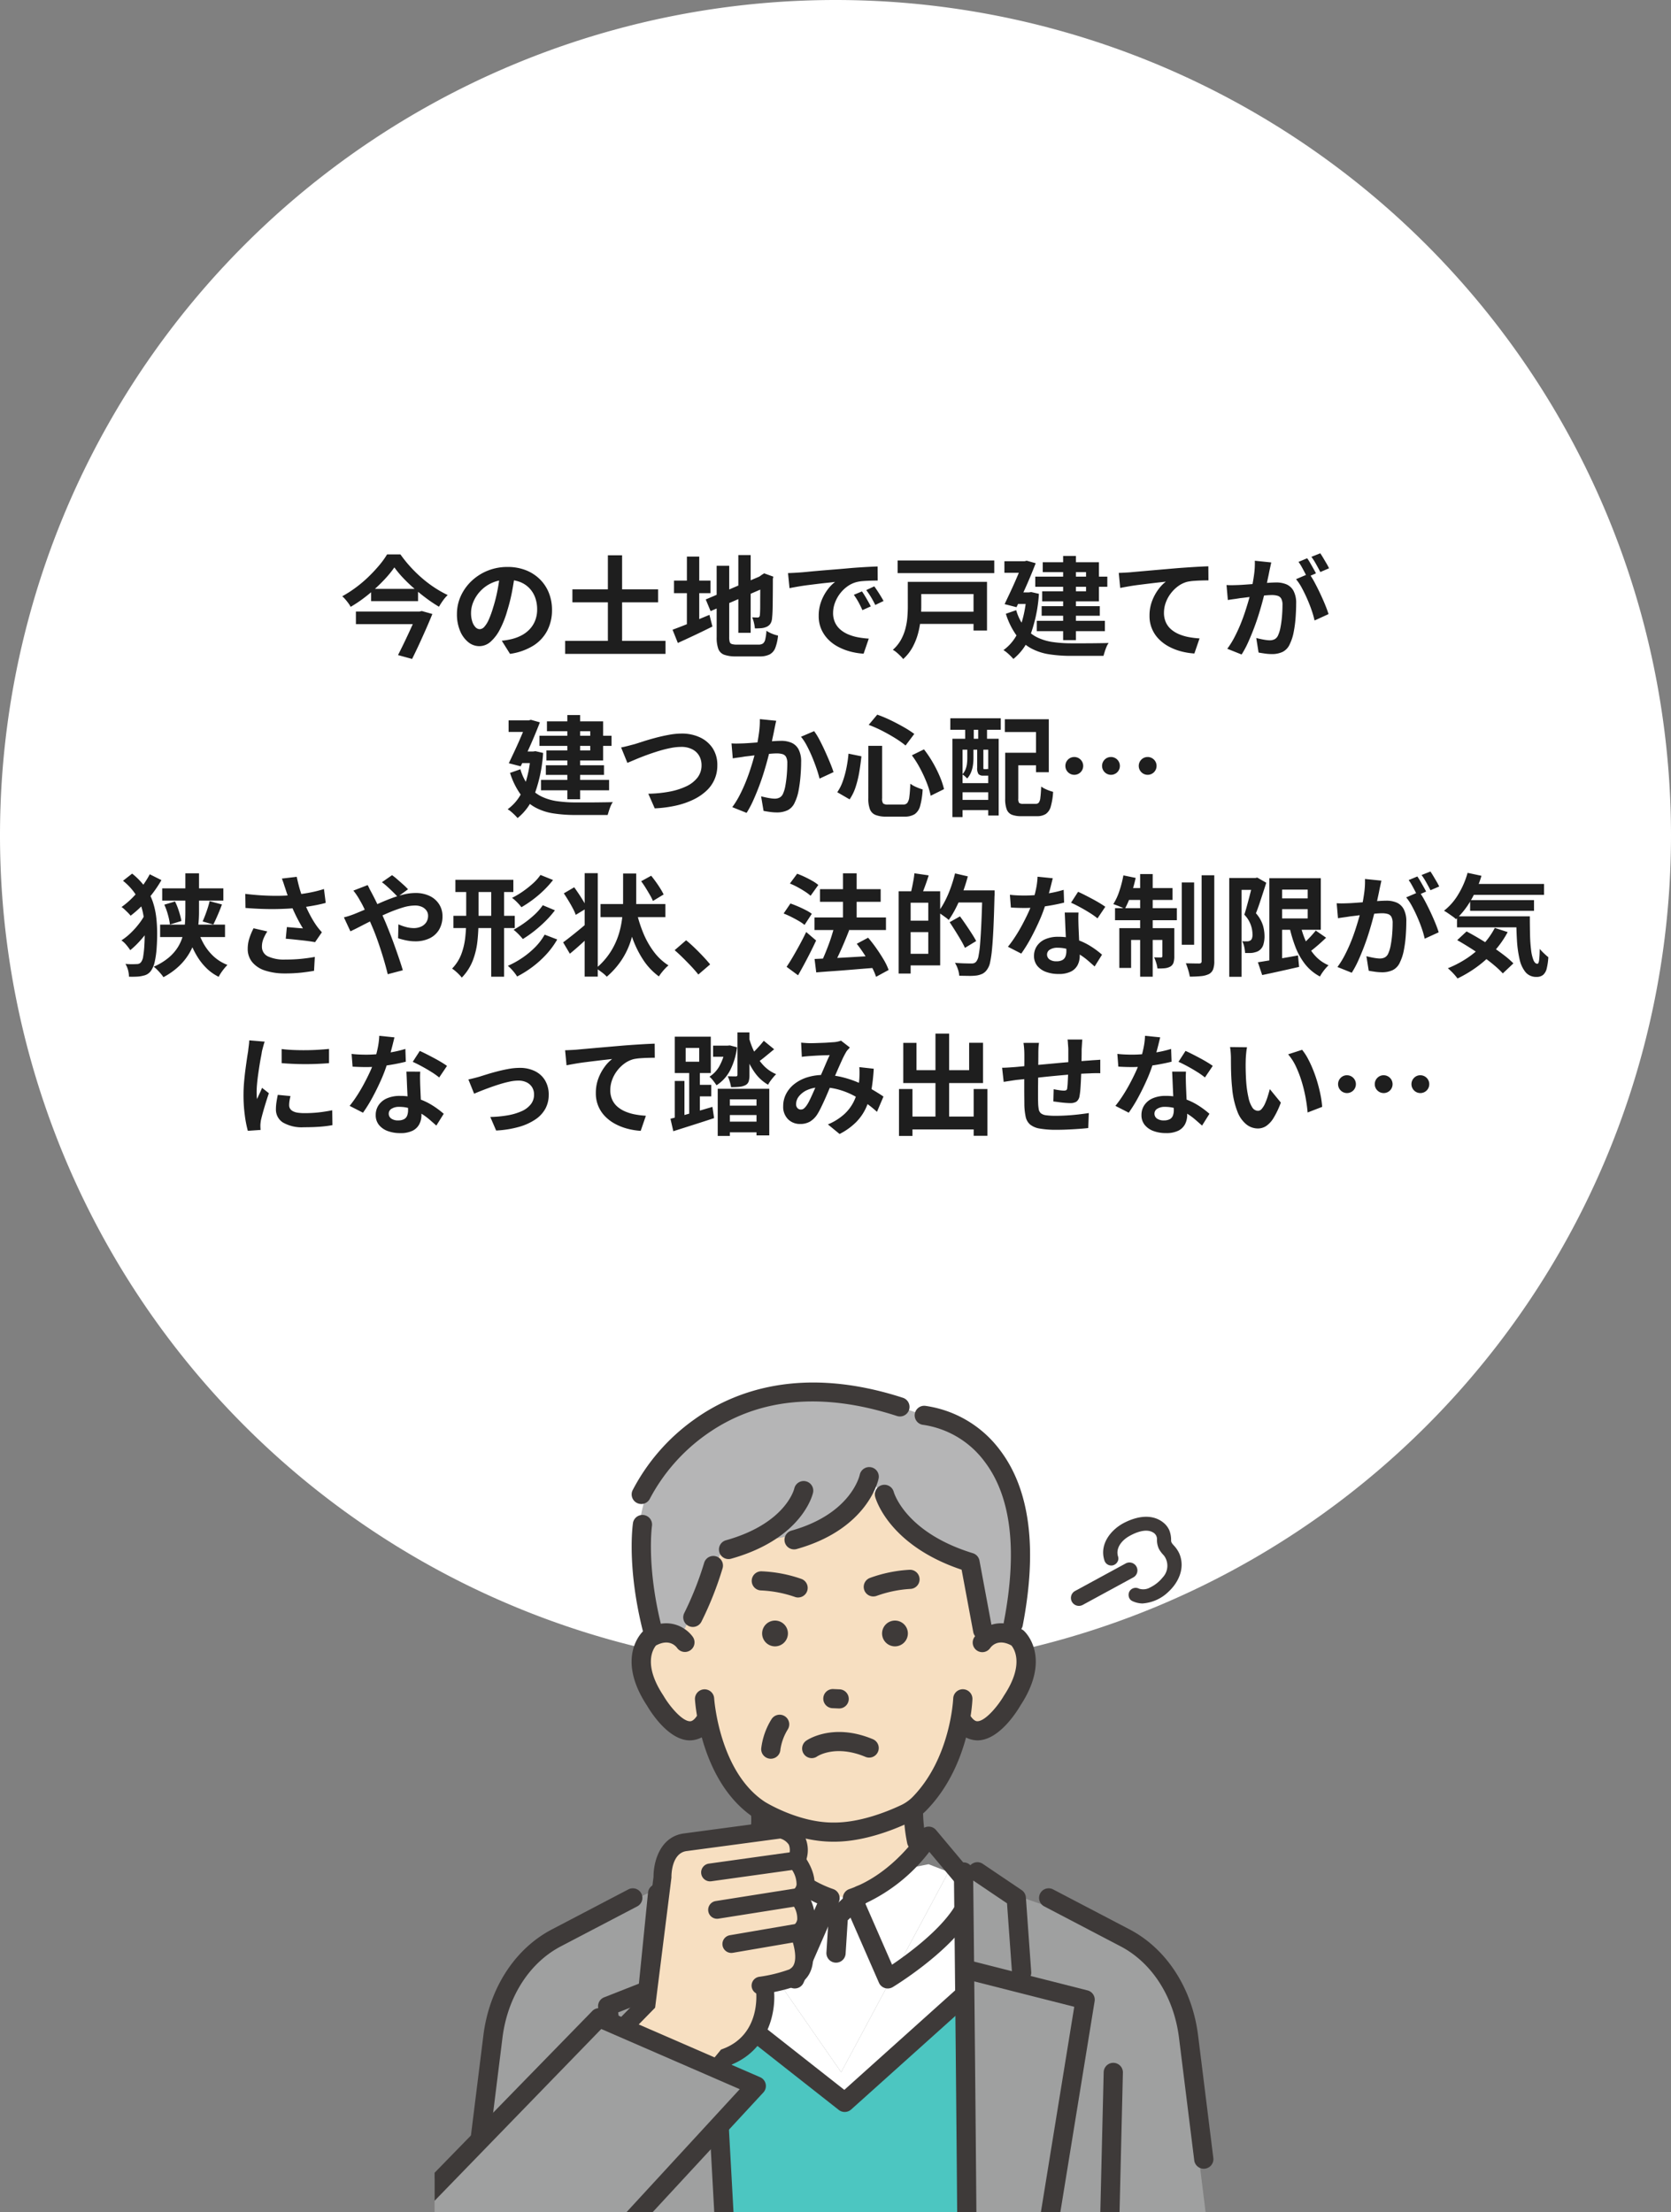 <svg xmlns="http://www.w3.org/2000/svg" xmlns:xlink="http://www.w3.org/1999/xlink" width="273" height="361.5" viewBox="0 0 273 361.5"><rect x="0" y="0" width="273" height="361.5" fill="#808080" stroke="none"/><defs><clipPath id="a"><rect width="132" height="140" transform="translate(1157 1378)" fill="#fff" stroke="#707070" stroke-width="1"/></clipPath><clipPath id="b"><rect width="130.193" height="152.261" fill="none"/></clipPath></defs><g transform="translate(-5209 -1884.5)"><g transform="translate(4825 705.5)"><path d="M-2569.5,0A136.5,136.5,0,0,1-2433,136.5,136.5,136.5,0,0,1-2569.5,273,136.5,136.5,0,0,1-2706,136.5,136.5,136.5,0,0,1-2569.5,0Z" transform="translate(3090 1179)" fill="#fff"/><path d="M45.428,7.716A16.165,16.165,0,0,1,44.1,9.381q-.774.855-1.7,1.71t-1.962,1.638a21.24,21.24,0,0,1-2.151,1.431,4.293,4.293,0,0,0-.36-.576q-.234-.324-.5-.63a4.723,4.723,0,0,0-.513-.522,19.055,19.055,0,0,0,2.25-1.449,20.768,20.768,0,0,0,2.061-1.755,24.556,24.556,0,0,0,1.737-1.863A13.9,13.9,0,0,0,44.24,5.592h2.178a21.3,21.3,0,0,0,1.629,2.025,21.935,21.935,0,0,0,1.89,1.845,19.534,19.534,0,0,0,2.07,1.566,17.89,17.89,0,0,0,2.133,1.206,6.338,6.338,0,0,0-.774.9,11.859,11.859,0,0,0-.648,1.008,22.342,22.342,0,0,1-2.079-1.386q-1.035-.774-2.016-1.629a24.874,24.874,0,0,1-1.8-1.728A16.249,16.249,0,0,1,45.428,7.716Zm-3.8,3.51H49.3v2H41.63Zm-2.484,3.708H49.568v2.052H39.146Zm10.062,0h.324l.378-.09,1.728.486q-.45,1.116-1.008,2.385t-1.143,2.538q-.585,1.269-1.161,2.421l-2.3-.63q.432-.846.891-1.791t.891-1.881q.432-.936.8-1.764t.6-1.422ZM65.138,8.67q-.18,1.368-.468,2.916a28.365,28.365,0,0,1-.774,3.132,16.089,16.089,0,0,1-1.224,3.132,6.866,6.866,0,0,1-1.539,2.025,2.764,2.764,0,0,1-1.827.711,2.849,2.849,0,0,1-1.827-.675,4.61,4.61,0,0,1-1.332-1.863,6.965,6.965,0,0,1-.495-2.7,7.05,7.05,0,0,1,.63-2.952,7.853,7.853,0,0,1,1.755-2.457,8.321,8.321,0,0,1,2.628-1.683,8.533,8.533,0,0,1,3.249-.612,8.01,8.01,0,0,1,3.015.54,6.786,6.786,0,0,1,2.295,1.494,6.485,6.485,0,0,1,1.458,2.232,7.439,7.439,0,0,1,.5,2.754,7.248,7.248,0,0,1-.774,3.384,6.4,6.4,0,0,1-2.295,2.466,9.841,9.841,0,0,1-3.789,1.332L62.978,19.7q.522-.054.918-.126t.756-.162a6.85,6.85,0,0,0,1.611-.621,5.028,5.028,0,0,0,1.305-1.008,4.41,4.41,0,0,0,.873-1.413,4.877,4.877,0,0,0,.315-1.782,5.6,5.6,0,0,0-.324-1.944,4.377,4.377,0,0,0-.954-1.539,4.2,4.2,0,0,0-1.53-1.008,5.669,5.669,0,0,0-2.07-.351,5.833,5.833,0,0,0-4.392,1.836,5.809,5.809,0,0,0-1.143,1.746,4.665,4.665,0,0,0-.387,1.782,4.5,4.5,0,0,0,.216,1.5,2.275,2.275,0,0,0,.531.9.972.972,0,0,0,.675.3,1.052,1.052,0,0,0,.747-.387,4.317,4.317,0,0,0,.729-1.179,15.951,15.951,0,0,0,.72-2,24.586,24.586,0,0,0,.7-2.772A28.212,28.212,0,0,0,62.69,8.6ZM74.516,11.3h14v2.124h-14Zm-1.188,8.424h16.4v2.124h-16.4ZM80.312,5.736h2.322V21.18H80.312ZM101.624,5.7h2.016V18.408h-2.016ZM96.3,12.954l9.324-3.978.774,1.854-9.306,4.032Zm1.782-5.508h2.052V19.11a2.825,2.825,0,0,0,.081.783.517.517,0,0,0,.36.351,2.827,2.827,0,0,0,.819.09h3.51a1.264,1.264,0,0,0,.738-.18,1.139,1.139,0,0,0,.378-.666,8.728,8.728,0,0,0,.2-1.422,4.189,4.189,0,0,0,.891.477,5.532,5.532,0,0,0,1,.315,7.662,7.662,0,0,1-.45,2.016,2.022,2.022,0,0,1-.918,1.062,3.561,3.561,0,0,1-1.656.324h-3.852a5.445,5.445,0,0,1-1.917-.27,1.626,1.626,0,0,1-.963-.954,5.433,5.433,0,0,1-.27-1.926Zm7.128,1.764h-.144l.378-.27.4-.252,1.494.54-.072.36q0,1.278-.009,2.331t-.018,1.854q-.009.8-.036,1.341t-.063.81a1.966,1.966,0,0,1-.27.981,1.455,1.455,0,0,1-.648.531,2.665,2.665,0,0,1-.927.216q-.531.036-.963.036a6.644,6.644,0,0,0-.162-.945,4.5,4.5,0,0,0-.288-.873q.234.018.486.027t.378.009a.434.434,0,0,0,.261-.072.481.481,0,0,0,.135-.324q.018-.126.036-.576t.018-1.215q0-.765.009-1.89T105.206,9.21Zm-14.094.666H97.07v2.052H91.112Zm2.106-3.924h2.016V17.886H93.218ZM90.878,17.9q.738-.27,1.728-.657t2.1-.855q1.107-.468,2.2-.918l.486,1.908q-1.44.72-2.925,1.422t-2.727,1.26Zm18.864-9.252q.54-.018,1.026-.045t.738-.045q.558-.036,1.377-.117t1.836-.171q1.017-.09,2.169-.18t2.394-.2q.936-.09,1.863-.153t1.764-.108q.837-.045,1.467-.063l.018,2.3q-.486,0-1.116.018t-1.251.063a6.227,6.227,0,0,0-1.107.171,4.519,4.519,0,0,0-1.512.729,5.649,5.649,0,0,0-1.215,1.206,5.794,5.794,0,0,0-.8,1.494,4.732,4.732,0,0,0-.288,1.611,3.644,3.644,0,0,0,.315,1.557,3.426,3.426,0,0,0,.864,1.152,4.844,4.844,0,0,0,1.287.792,7.7,7.7,0,0,0,1.593.477,13.9,13.9,0,0,0,1.773.216l-.846,2.466a11.2,11.2,0,0,1-2.2-.36,9.323,9.323,0,0,1-2.007-.792,6.44,6.44,0,0,1-1.629-1.233,5.622,5.622,0,0,1-1.1-1.674,5.318,5.318,0,0,1-.4-2.115,6.66,6.66,0,0,1,.414-2.385,7.613,7.613,0,0,1,1.035-1.908,6.239,6.239,0,0,1,1.233-1.269q-.5.072-1.215.144t-1.53.171q-.819.1-1.665.207t-1.629.243q-.783.135-1.413.261ZM121.82,11.64q.234.324.5.765t.513.882q.252.441.432.8l-1.368.612q-.342-.756-.657-1.332a10.836,10.836,0,0,0-.747-1.17Zm2.016-.828q.234.324.513.747t.549.864q.27.441.45.783l-1.35.648q-.36-.72-.693-1.278a12.672,12.672,0,0,0-.783-1.152Zm3.816-4.23h15.786v2.07H127.652Zm3.024,8.37h10.26v2h-10.26Zm.2-4.878H142.25V18.03h-2.2V12.072h-9.18Zm-1.566,0h2.2v4.014q0,.972-.108,2.124a13.922,13.922,0,0,1-.423,2.322,10.181,10.181,0,0,1-.9,2.241,7.269,7.269,0,0,1-1.521,1.917,5.15,5.15,0,0,0-.468-.522q-.306-.306-.639-.585a3.15,3.15,0,0,0-.585-.4,6.19,6.19,0,0,0,1.332-1.647,7.969,7.969,0,0,0,.729-1.836,10.9,10.9,0,0,0,.315-1.872q.072-.927.072-1.773Zm20.826-.846h11.772v1.656H150.134Zm1.044,4.824h9.5v1.566h-9.5Zm-.792,2.394H161.51v1.692H150.386Zm4.3-10.6h2.088V19.6h-2.088Zm-3.33,1.026h9.18v6.39h-9.27V11.622h7.164V8.49h-7.074Zm-6.264-.162h3.8V8.6h-3.8Zm3.042,0h.27l.324-.09,1.476.414q-.4,1.044-.927,2.3t-1.1,2.5q-.567,1.251-1.107,2.385l-1.944-.5q.4-.846.837-1.773t.846-1.854q.405-.927.747-1.746t.576-1.413ZM146.912,11.8h2.628v1.89h-2.682Zm1.782,0h.4l.378-.054,1.26.288a23.792,23.792,0,0,1-1.386,6.7,8.881,8.881,0,0,1-2.79,3.942q-.162-.2-.459-.495t-.612-.558a3.511,3.511,0,0,0-.549-.387,7.492,7.492,0,0,0,2.592-3.393,18.562,18.562,0,0,0,1.17-5.661Zm-1.674,2.9a8.194,8.194,0,0,0,1.422,2.835,6.006,6.006,0,0,0,2.043,1.629,8.678,8.678,0,0,0,2.556.756,21.36,21.36,0,0,0,3,.2h2.232q.72,0,1.449-.009l1.368-.018q.639-.009,1.035-.027a2.85,2.85,0,0,0-.342.612,8.078,8.078,0,0,0-.288.783q-.126.405-.216.711h-5.292a22.952,22.952,0,0,1-3.6-.261,9.125,9.125,0,0,1-2.97-.99,7.34,7.34,0,0,1-2.349-2.088,12.377,12.377,0,0,1-1.737-3.537Zm16.758-6.084q.54-.018,1.026-.045t.756-.045q.558-.054,1.368-.126l1.827-.162,2.169-.189,2.394-.207q.936-.072,1.872-.135t1.773-.108q.837-.045,1.449-.063l.018,2.3q-.486,0-1.116.018t-1.251.063a7.706,7.706,0,0,0-1.107.153,4.423,4.423,0,0,0-1.5.729,5.831,5.831,0,0,0-1.215,1.215,5.589,5.589,0,0,0-.8,1.5,4.869,4.869,0,0,0-.279,1.611,3.736,3.736,0,0,0,.306,1.557,3.325,3.325,0,0,0,.855,1.152,4.844,4.844,0,0,0,1.287.792,7.694,7.694,0,0,0,1.593.477,13.9,13.9,0,0,0,1.773.216l-.846,2.466a11.2,11.2,0,0,1-2.205-.36,9.128,9.128,0,0,1-2-.792,6.66,6.66,0,0,1-1.629-1.233,5.287,5.287,0,0,1-1.494-3.789,6.639,6.639,0,0,1,.414-2.394,7.84,7.84,0,0,1,1.026-1.9,6.065,6.065,0,0,1,1.224-1.269q-.5.054-1.215.135t-1.53.18q-.819.1-1.665.207t-1.629.243q-.783.135-1.413.261Zm24.912-1.71q-.072.342-.162.747t-.162.747q-.072.4-.18.891t-.207.99q-.1.495-.207.963-.18.774-.45,1.8t-.63,2.2q-.36,1.179-.81,2.367t-.954,2.313a15.548,15.548,0,0,1-1.08,2.025l-2.34-.936a14.044,14.044,0,0,0,1.179-1.9q.549-1.053,1-2.16t.8-2.2q.351-1.089.612-2.025t.4-1.6q.252-1.224.4-2.358a13.269,13.269,0,0,0,.108-2.142Zm6.192,1.818a12.676,12.676,0,0,1,.891,1.449q.459.855.909,1.809t.81,1.836q.36.882.558,1.53l-2.286,1.044a14.708,14.708,0,0,0-.477-1.674q-.315-.918-.729-1.863t-.873-1.791a8.468,8.468,0,0,0-.945-1.422Zm-13.5,1.872q.486.036.963.027t.963-.027q.45-.018,1.08-.063t1.341-.1q.711-.054,1.431-.117t1.332-.1q.612-.036,1.008-.036a4.2,4.2,0,0,1,1.692.315,2.4,2.4,0,0,1,1.143,1.071,4.214,4.214,0,0,1,.423,2.052q0,1.062-.09,2.3a19.414,19.414,0,0,1-.315,2.376,7.647,7.647,0,0,1-.621,1.926,2.542,2.542,0,0,1-1.179,1.3,4.047,4.047,0,0,1-1.773.36,8.167,8.167,0,0,1-1.1-.081q-.594-.081-1.062-.171l-.378-2.376q.342.09.765.18t.81.144a4.721,4.721,0,0,0,.621.054,1.749,1.749,0,0,0,.792-.171,1.28,1.28,0,0,0,.558-.6,5.644,5.644,0,0,0,.414-1.35,16.59,16.59,0,0,0,.243-1.791q.081-.963.081-1.845a2.111,2.111,0,0,0-.207-1.062,1.014,1.014,0,0,0-.594-.459,3.3,3.3,0,0,0-.945-.117q-.414,0-1.116.063t-1.5.144q-.8.081-1.485.171t-1.062.126q-.4.072-1,.153t-1.017.153Zm13.176-4.374q.234.324.495.774t.513.9q.252.45.432.792l-1.458.63q-.18-.378-.414-.828t-.486-.9a6.192,6.192,0,0,0-.5-.774Zm2.142-.81q.234.342.5.792t.531.9q.261.45.4.756l-1.422.612q-.288-.558-.684-1.269a10.772,10.772,0,0,0-.774-1.215ZM69.134,35.228H80.906v1.656H69.134Zm1.044,4.824h9.5v1.566h-9.5Zm-.792,2.394H80.51v1.692H69.386Zm4.3-10.6h2.088V45.6H73.688Zm-3.33,1.026h9.18v6.39h-9.27V37.622h7.164V34.49H70.358Zm-6.264-.162h3.8V34.6h-3.8Zm3.042,0h.27l.324-.09,1.476.414q-.4,1.044-.927,2.3t-1.1,2.5q-.567,1.251-1.107,2.385l-1.944-.5q.4-.846.837-1.773t.846-1.854q.4-.927.747-1.746t.576-1.413ZM65.912,37.8H68.54v1.89H65.858Zm1.782,0h.4l.378-.054,1.26.288a23.792,23.792,0,0,1-1.386,6.7,8.881,8.881,0,0,1-2.79,3.942q-.162-.2-.459-.495t-.612-.558a3.51,3.51,0,0,0-.549-.387,7.492,7.492,0,0,0,2.592-3.393,18.562,18.562,0,0,0,1.17-5.661ZM66.02,40.7a8.193,8.193,0,0,0,1.422,2.835,6.006,6.006,0,0,0,2.043,1.629,8.678,8.678,0,0,0,2.556.756,21.36,21.36,0,0,0,3,.2H77.27q.72,0,1.449-.009l1.368-.018q.639-.009,1.035-.027a2.85,2.85,0,0,0-.342.612,8.076,8.076,0,0,0-.288.783q-.126.405-.216.711H74.984a22.952,22.952,0,0,1-3.6-.261,9.125,9.125,0,0,1-2.97-.99,7.34,7.34,0,0,1-2.349-2.088,12.377,12.377,0,0,1-1.737-3.537Zm16.452-3.564q.5-.09,1.116-.252l1.1-.288q.522-.162,1.413-.45t1.971-.576q1.08-.288,2.205-.495a11.63,11.63,0,0,1,2.1-.207,6.91,6.91,0,0,1,2.952.612,5,5,0,0,1,2.088,1.764,4.952,4.952,0,0,1,.774,2.826,5.53,5.53,0,0,1-1.773,4.14A8.513,8.513,0,0,1,94.3,45.65a13.085,13.085,0,0,1-2.835.981,19.639,19.639,0,0,1-3.5.459L86.918,44.7a20.609,20.609,0,0,0,3.411-.333,11.247,11.247,0,0,0,2.763-.864,5.007,5.007,0,0,0,1.854-1.431,3.235,3.235,0,0,0,.666-2.034,3.059,3.059,0,0,0-.378-1.521,2.7,2.7,0,0,0-1.125-1.071,3.861,3.861,0,0,0-1.827-.4,9.044,9.044,0,0,0-1.746.189,19.836,19.836,0,0,0-1.953.495q-1,.306-1.953.657t-1.764.693l-1.368.576Zm25.344-4.356q-.09.342-.171.747t-.153.747q-.072.4-.18.891t-.207.99q-.1.5-.207.963-.18.774-.45,1.8t-.63,2.205q-.36,1.179-.81,2.367t-.954,2.313a15.546,15.546,0,0,1-1.08,2.025l-2.34-.936a14.045,14.045,0,0,0,1.179-1.9q.549-1.053,1-2.169t.8-2.2q.351-1.08.6-2.016t.4-1.6q.252-1.224.4-2.358a14.921,14.921,0,0,0,.126-2.142Zm6.192,1.692a10.862,10.862,0,0,1,.891,1.449q.459.873.9,1.845t.81,1.872q.369.9.567,1.53L114.89,42.23q-.18-.756-.5-1.683t-.72-1.89q-.405-.963-.864-1.827a8.2,8.2,0,0,0-.945-1.44Zm-13.5,2q.486.036.954.027t.972-.027q.432-.018,1.071-.063t1.35-.1q.711-.054,1.431-.117t1.332-.1q.612-.036,1.008-.036a4.211,4.211,0,0,1,1.683.315,2.393,2.393,0,0,1,1.152,1.071,4.214,4.214,0,0,1,.423,2.052q0,1.062-.1,2.3a22.074,22.074,0,0,1-.315,2.376,7.424,7.424,0,0,1-.612,1.926,2.542,2.542,0,0,1-1.179,1.3,4.047,4.047,0,0,1-1.773.36,8.087,8.087,0,0,1-1.107-.081q-.585-.081-1.053-.171l-.4-2.376q.36.09.783.18t.81.144a4.721,4.721,0,0,0,.621.054,1.749,1.749,0,0,0,.792-.171,1.28,1.28,0,0,0,.558-.6,5.41,5.41,0,0,0,.4-1.35q.153-.828.234-1.791t.081-1.845a2.192,2.192,0,0,0-.2-1.062.978.978,0,0,0-.585-.459,3.377,3.377,0,0,0-.963-.117q-.4,0-1.107.063t-1.5.144q-.792.081-1.485.171t-1.071.126q-.378.072-.981.153t-1.017.153Zm22.356.4h2.25v8.586a1.312,1.312,0,0,0,.171.837,1.271,1.271,0,0,0,.819.171h2.466a.82.82,0,0,0,.657-.261,2.071,2.071,0,0,0,.333-1q.108-.738.162-2.142a4.79,4.79,0,0,0,.972.549,8.055,8.055,0,0,0,1.044.387,12.7,12.7,0,0,1-.4,2.655,2.387,2.387,0,0,1-.9,1.386,3.08,3.08,0,0,1-1.71.4h-2.916a4.6,4.6,0,0,1-1.791-.279,1.646,1.646,0,0,1-.9-.927,4.9,4.9,0,0,1-.261-1.782Zm.054-3.42,1.4-1.674a20.9,20.9,0,0,1,2.2.918q1.116.54,2.124,1.116a16.738,16.738,0,0,1,1.728,1.116l-1.422,1.89a16.078,16.078,0,0,0-1.7-1.2q-1-.621-2.124-1.2A19.818,19.818,0,0,0,122.918,33.446Zm-3.294,4.7,2.106.432q-.126,1.242-.342,2.538a16.906,16.906,0,0,1-.594,2.457,7.79,7.79,0,0,1-.99,2.043l-2.016-1.17a7.513,7.513,0,0,0,.9-1.782,15.726,15.726,0,0,0,.594-2.16A21.447,21.447,0,0,0,119.624,38.144Zm10.35.27,1.98-.972a18.521,18.521,0,0,1,1.44,2.142,20.3,20.3,0,0,1,1.143,2.286,12.876,12.876,0,0,1,.693,2.07l-2.178,1.08a12.516,12.516,0,0,0-.63-2.079,21.961,21.961,0,0,0-1.08-2.349A16.825,16.825,0,0,0,129.974,38.414ZM146.264,38h5.022v2.052h-5.022Zm-1.044,0h2.142v7.506a1.1,1.1,0,0,0,.144.7,1.058,1.058,0,0,0,.684.144h2.016a.627.627,0,0,0,.513-.207,1.739,1.739,0,0,0,.252-.819q.081-.612.135-1.8a3.553,3.553,0,0,0,.576.351,6.853,6.853,0,0,0,.711.306,6.608,6.608,0,0,0,.657.207,10.974,10.974,0,0,1-.378,2.394,2.186,2.186,0,0,1-.81,1.224,2.633,2.633,0,0,1-1.476.36h-2.52a4.106,4.106,0,0,1-1.575-.243,1.51,1.51,0,0,1-.819-.864,4.831,4.831,0,0,1-.252-1.755Zm-.054-5.472h7.182v8.658H150.26v-6.57h-5.094ZM136.6,35.714h7.56V48.26h-1.71V37.5h-4.194V48.512H136.6Zm.882,7.254h5.778v1.494H137.48Zm0,2.736h5.778v1.674H137.48Zm-1.224-13.338H144.5v1.89h-8.244Zm2.43.432h1.4v4.32h-1.4Zm2.124,0h1.44v4.32h-1.44Zm-1.782,4.3h1.008v1.836a7.971,7.971,0,0,1-.081,1.089,4.958,4.958,0,0,1-.306,1.152,3.5,3.5,0,0,1-.639,1.035,4.334,4.334,0,0,0-.369-.36,2.07,2.07,0,0,0-.423-.306,2.664,2.664,0,0,0,.531-.846,3.8,3.8,0,0,0,.225-.909,7.485,7.485,0,0,0,.054-.873Zm1.62,0h1.008v3.312a.815.815,0,0,0,.018.225q.018.045.108.045h.324q.2,0,.234-.054a1.789,1.789,0,0,0,.432.234,3.465,3.465,0,0,0,.5.162.891.891,0,0,1-.333.549,1.122,1.122,0,0,1-.657.171h-.63a1.009,1.009,0,0,1-.792-.252,1.765,1.765,0,0,1-.216-1.062Zm15.858,1.6a1.457,1.457,0,0,1,1.035,2.484,1.457,1.457,0,1,1-2.061-2.061A1.417,1.417,0,0,1,156.506,38.7Zm5.994,0a1.457,1.457,0,0,1,1.035,2.484,1.457,1.457,0,1,1-2.061-2.061A1.417,1.417,0,0,1,162.5,38.7Zm5.994,0a1.457,1.457,0,0,1,1.035,2.484,1.457,1.457,0,1,1-2.061-2.061A1.416,1.416,0,0,1,168.494,38.7ZM1.094,58.924l1.494-1.17a11.517,11.517,0,0,1,2.169,2.259,9.01,9.01,0,0,1,1.224,2.4,12.688,12.688,0,0,1,.549,2.529,23.374,23.374,0,0,1,.144,2.6q0,1.278-.09,2.466a14.816,14.816,0,0,1-.306,2.142,4,4,0,0,1-.648,1.53,1.927,1.927,0,0,1-1.17.738,5.076,5.076,0,0,1-1.125.171q-.6.027-1.269.009a4.213,4.213,0,0,0-.144-1.071,3.738,3.738,0,0,0-.432-1.017q.684.054,1.188.045t.81-.027a.8.8,0,0,0,.576-.342,2.031,2.031,0,0,0,.333-.936,16.254,16.254,0,0,0,.18-1.656q.063-.972.063-2.088A20.729,20.729,0,0,0,4.505,65.1,10.419,10.419,0,0,0,4,62.884a8.2,8.2,0,0,0-1.062-2.043A9.8,9.8,0,0,0,1.094,58.924ZM4.766,64.27l1.6.954a14.027,14.027,0,0,1-1.125,1.818A19.738,19.738,0,0,1,3.8,68.815a14.08,14.08,0,0,1-1.521,1.449,8.073,8.073,0,0,0-.648-.864,4.047,4.047,0,0,0-.792-.738,9.8,9.8,0,0,0,1.494-1.188,13.247,13.247,0,0,0,1.395-1.557A9.894,9.894,0,0,0,4.766,64.27Zm.7-6.408,1.908.954A20.933,20.933,0,0,1,5.1,62.011,17.556,17.556,0,0,1,2.336,64.63a4.575,4.575,0,0,0-.423-.477q-.261-.261-.54-.522a4.61,4.61,0,0,0-.513-.423,13.329,13.329,0,0,0,1.782-1.521,16.4,16.4,0,0,0,1.593-1.872A16.047,16.047,0,0,0,5.468,57.862Zm2.034,2.3h9.99v2H7.5ZM7.16,66.088h10.6v2.034H7.16ZM11.282,57.7h2.232v6.39a19.181,19.181,0,0,1-.135,2.232,12.45,12.45,0,0,1-.495,2.295,10.567,10.567,0,0,1-1.008,2.232A9.639,9.639,0,0,1,10.2,72.91a11.559,11.559,0,0,1-2.5,1.764,5.294,5.294,0,0,0-.432-.567q-.27-.315-.576-.63a4.677,4.677,0,0,0-.576-.513A9.964,9.964,0,0,0,8.537,71.5a7.322,7.322,0,0,0,1.521-1.728,7.11,7.11,0,0,0,.819-1.881,10.464,10.464,0,0,0,.333-1.944q.072-.972.072-1.89Zm1.908,8.946a12.913,12.913,0,0,0,.936,2.3,8.608,8.608,0,0,0,1.611,2.178,7.047,7.047,0,0,0,2.421,1.548q-.216.216-.5.558t-.531.711a4.981,4.981,0,0,0-.4.675A7.552,7.552,0,0,1,14.8,73.27,9.706,9.706,0,0,1,13.352,71.5a12.988,12.988,0,0,1-1.035-1.98,16.292,16.292,0,0,1-.675-1.935ZM7.844,62.83l1.746-.522a8.693,8.693,0,0,1,.459,1.062q.207.576.36,1.125a9.134,9.134,0,0,1,.225,1l-1.872.576a10.322,10.322,0,0,0-.324-1.584A10.639,10.639,0,0,0,7.844,62.83Zm7.4-.576,2.016.54q-.216.594-.468,1.2T16.3,65.125q-.234.531-.45.945l-1.746-.5q.2-.45.423-1.035t.414-1.179Q15.134,62.758,15.242,62.254ZM27.626,60.22q-.108-.306-.252-.756t-.324-.9l2.43-.288q.144.7.324,1.4t.4,1.35q.216.657.432,1.233a18.2,18.2,0,0,0,.981,2.187,15.992,15.992,0,0,0,1,1.683q.234.342.477.639t.495.567l-1.116,1.62q-.378-.072-.954-.153t-1.251-.153l-1.35-.144q-.675-.072-1.233-.108l.18-1.908q.45.036.954.081t.945.081q.441.036.729.054-.324-.522-.684-1.188t-.7-1.395q-.342-.729-.63-1.467-.288-.756-.5-1.368T27.626,60.22Zm-6.552.846q1.674.2,3.15.27t2.754.036q1.278-.036,2.34-.162.828-.108,1.611-.234t1.548-.306q.765-.18,1.449-.4l.288,2.268q-.594.162-1.287.306t-1.431.261q-.738.117-1.458.207-1.818.2-4,.234t-4.932-.18Zm3.6,6.138a6.618,6.618,0,0,0-.648,1.233,3.29,3.29,0,0,0-.234,1.2,1.726,1.726,0,0,0,.99,1.647,6.269,6.269,0,0,0,2.826.513,25.71,25.71,0,0,0,2.673-.126q1.2-.126,2.151-.306l-.126,2.268q-.756.144-1.971.288a24.783,24.783,0,0,1-2.871.144,10.172,10.172,0,0,1-3.168-.477,4.454,4.454,0,0,1-2.088-1.368,3.36,3.36,0,0,1-.738-2.187,5.582,5.582,0,0,1,.243-1.629,10.594,10.594,0,0,1,.711-1.719Zm21.294-5.652q-.306-.342-.774-.8t-.954-.9a8.931,8.931,0,0,0-.846-.693l1.656-1.152a9.435,9.435,0,0,1,.828.657q.486.423.981.864a10.153,10.153,0,0,1,.8.783Zm-4.9-1.926q.09.162.216.432t.27.531q.144.261.234.441.558,1.044,1.134,2.3t1.062,2.385q.306.738.711,1.764t.8,2.142q.4,1.116.747,2.142t.567,1.782l-2.466.648q-.27-1.134-.666-2.466t-.846-2.637q-.45-1.305-.9-2.385-.36-.846-.711-1.656t-.7-1.557a15.436,15.436,0,0,0-.729-1.377q-.18-.342-.477-.792a8.5,8.5,0,0,0-.585-.792ZM37.184,64.9a10.13,10.13,0,0,0,1.053-.306q.513-.18.729-.27.99-.4,2.007-.846l2.052-.909q1.035-.459,2.034-.828a16.5,16.5,0,0,1,1.962-.594,7.97,7.97,0,0,1,1.809-.225,5.283,5.283,0,0,1,2.4.5,3.7,3.7,0,0,1,1.53,1.368,3.573,3.573,0,0,1,.531,1.908,4.268,4.268,0,0,1-.54,2.187,3.614,3.614,0,0,1-1.548,1.431,5.3,5.3,0,0,1-2.394.5,7.161,7.161,0,0,1-1.485-.162,11.037,11.037,0,0,1-1.287-.342l.054-2.268a8.472,8.472,0,0,0,1.26.441,4.866,4.866,0,0,0,1.242.171,2.845,2.845,0,0,0,1.2-.243,1.986,1.986,0,0,0,.837-.693,1.907,1.907,0,0,0,.306-1.1,1.427,1.427,0,0,0-.261-.828,1.809,1.809,0,0,0-.738-.6,2.707,2.707,0,0,0-1.161-.225,6.985,6.985,0,0,0-1.989.333,22.462,22.462,0,0,0-2.331.855q-1.224.522-2.394,1.107t-2.16,1.1q-.99.513-1.656.819ZM55.4,58.762h9.468v2H55.4Zm-.324,5.886H65.1v2H55.076ZM61.25,59.3h2.106V74.6H61.25Zm-4.086,0H59.18V65.35a33.189,33.189,0,0,1-.171,3.357,12.616,12.616,0,0,1-.756,3.222,8.339,8.339,0,0,1-1.809,2.817,5.469,5.469,0,0,0-.441-.5q-.279-.288-.585-.549a5.275,5.275,0,0,0-.558-.423,6.948,6.948,0,0,0,1.521-2.394,11.349,11.349,0,0,0,.63-2.709,26.15,26.15,0,0,0,.153-2.817ZM69.3,57.97l2.052.828a16.115,16.115,0,0,1-1.53,1.7,18.308,18.308,0,0,1-1.773,1.512,18.838,18.838,0,0,1-1.863,1.233,8.14,8.14,0,0,0-.693-.792,7.03,7.03,0,0,0-.837-.738A13.4,13.4,0,0,0,66.371,60.7a16.669,16.669,0,0,0,1.656-1.305A7.787,7.787,0,0,0,69.3,57.97Zm.378,4.95,1.98.828A15.759,15.759,0,0,1,70.1,65.53a21.469,21.469,0,0,1-1.809,1.6,19.733,19.733,0,0,1-1.872,1.314,9.943,9.943,0,0,0-.693-.774,8.037,8.037,0,0,0-.819-.738,18.494,18.494,0,0,0,1.746-1.107,16.476,16.476,0,0,0,1.7-1.386A8.917,8.917,0,0,0,69.674,62.92Zm.306,4.806,2.052.792a13.6,13.6,0,0,1-1.782,2.43,16.592,16.592,0,0,1-2.232,2.025,17.464,17.464,0,0,1-2.538,1.593,7.175,7.175,0,0,0-.675-.909,6.877,6.877,0,0,0-.837-.837,14.362,14.362,0,0,0,2.349-1.3,13.964,13.964,0,0,0,2.1-1.737A9.505,9.505,0,0,0,69.98,67.726Zm9.126-5h10.6v2.142h-10.6Zm5.832,1.026a21.808,21.808,0,0,0,1.125,3.645,13.945,13.945,0,0,0,1.746,3.114,9.036,9.036,0,0,0,2.4,2.241,5.132,5.132,0,0,0-.549.513q-.3.315-.567.657a7.141,7.141,0,0,0-.45.63,10.384,10.384,0,0,1-2.511-2.628,16.545,16.545,0,0,1-1.782-3.555,31.848,31.848,0,0,1-1.215-4.239ZM85.748,59l1.638-.9q.378.468.774,1.017t.729,1.089a10.454,10.454,0,0,1,.531.954l-1.746,1.062a8.623,8.623,0,0,0-.5-.99q-.324-.558-.684-1.143T85.748,59ZM82.8,57.736h2.142v4.608a27.2,27.2,0,0,1-.18,3.051,18.128,18.128,0,0,1-.666,3.2,12.705,12.705,0,0,1-1.449,3.132A13.21,13.21,0,0,1,80.132,74.6a5.59,5.59,0,0,0-.81-.72q-.5-.378-.936-.666a11.764,11.764,0,0,0,2.358-2.664,12,12,0,0,0,1.323-2.826,14.561,14.561,0,0,0,.585-2.79,24.81,24.81,0,0,0,.144-2.592Zm-6.282-.054h2.142v16.9H76.514Zm-3.4,3.294,1.692-.99q.378.522.783,1.134t.756,1.2a6.524,6.524,0,0,1,.531,1.071l-1.818,1.1a7.868,7.868,0,0,0-.486-1.08q-.324-.612-.711-1.251T73.112,60.976ZM73,68.986q.738-.54,1.809-1.4T76.964,65.8l.846,1.728q-.9.846-1.863,1.719T74.1,70.84ZM95.09,74.242q-.54-.684-1.206-1.386t-1.35-1.377q-.684-.675-1.314-1.215l1.872-1.62q.648.522,1.386,1.233t1.413,1.431q.675.72,1.125,1.278Zm18.972-9.324h11.682V66.97H114.062Zm.9-4.626h9.918v2.07h-9.918Zm3.762-2.592h2.232v8.712h-2.232Zm-4.644,14,2.8-.126q1.593-.072,3.384-.18t3.573-.2l-.018,1.962q-1.674.126-3.375.27t-3.258.252q-1.557.108-2.835.216Zm6.894-2.484,1.854-.99a21.825,21.825,0,0,1,1.341,1.728q.657.936,1.2,1.854a9.683,9.683,0,0,1,.81,1.692l-2.052,1.116a9.968,9.968,0,0,0-.738-1.674q-.5-.936-1.134-1.917T120.974,69.22Zm-3.654-2.844,2.412.63q-.4,1.026-.855,2.106t-.918,2.052q-.459.972-.873,1.728l-1.926-.63q.288-.594.594-1.323t.6-1.521q.3-.792.54-1.575T117.32,66.376Zm-7.272-7,1.188-1.6q.594.216,1.242.522t1.242.648a6.445,6.445,0,0,1,.972.666l-1.26,1.764a7.578,7.578,0,0,0-.927-.693q-.567-.369-1.215-.72A11.373,11.373,0,0,0,110.048,59.374Zm-1.026,4.9,1.116-1.638q.576.2,1.242.486t1.269.6a6.949,6.949,0,0,1,.981.6l-1.188,1.818a6.687,6.687,0,0,0-.945-.648q-.585-.342-1.233-.666T109.022,64.27Zm.486,8.712q.468-.684,1.017-1.62t1.116-1.98q.567-1.044,1.071-2.088l1.62,1.386q-.432.936-.927,1.917T112.4,72.532q-.513.954-1.017,1.836Zm19.566-12.348H134.6V72.748h-5.526v-1.89h3.582V62.506h-3.582Zm-1.26,0h1.962V74.08h-1.962ZM129,65.44h4.59v1.872H129Zm1.386-7.74,2.34.342q-.288.918-.621,1.818t-.6,1.53l-1.728-.4q.126-.468.243-1.044t.225-1.17A10.372,10.372,0,0,0,130.388,57.7Zm6.588,2.79h5.274v1.98h-5.274Zm4.518,0h2V61.1a2.72,2.72,0,0,1-.018.36q-.072,3.042-.171,5.157t-.234,3.492a17.6,17.6,0,0,1-.315,2.151,2.9,2.9,0,0,1-.468,1.134,2.059,2.059,0,0,1-.774.72,3.562,3.562,0,0,1-.954.288,8.883,8.883,0,0,1-1.287.063q-.765-.009-1.557-.027a3.957,3.957,0,0,0-.216-1.053,4.621,4.621,0,0,0-.486-1.053q.864.072,1.611.09t1.089.018a1.3,1.3,0,0,0,.441-.063.859.859,0,0,0,.333-.243,2.02,2.02,0,0,0,.387-.963,17.574,17.574,0,0,0,.261-2.061q.108-1.332.2-3.366t.162-4.842Zm-4.464-2.772,2.088.486a26.105,26.105,0,0,1-.837,2.628,25.385,25.385,0,0,1-1.08,2.475,15.846,15.846,0,0,1-1.2,2.025,4.478,4.478,0,0,0-.513-.423q-.333-.243-.666-.477a4.73,4.73,0,0,0-.585-.36,12.252,12.252,0,0,0,1.125-1.791,17.533,17.533,0,0,0,.954-2.2A23.175,23.175,0,0,0,137.03,57.718Zm-.882,7.974,1.692-.954q.45.612.954,1.35t.954,1.44q.45.7.738,1.242l-1.836,1.116a13.753,13.753,0,0,0-.675-1.278q-.423-.72-.9-1.485T136.148,65.692Zm9.846-4.482q.576.072,1.233.1t1.161.027a20.606,20.606,0,0,0,2.259-.126q1.143-.126,2.205-.333a18.08,18.08,0,0,0,1.926-.477l.072,2.088q-.774.2-1.845.4t-2.259.342a20.715,20.715,0,0,1-2.34.135q-.54,0-1.1-.018t-1.152-.054Zm7-2.7q-.108.45-.288,1.17t-.405,1.512q-.225.792-.477,1.566a24.322,24.322,0,0,1-1.044,2.754q-.648,1.458-1.4,2.844a23.824,23.824,0,0,1-1.53,2.466l-2.178-1.116a19.472,19.472,0,0,0,1.206-1.674q.594-.918,1.116-1.89t.945-1.881a16.91,16.91,0,0,0,.675-1.647,17.637,17.637,0,0,0,.6-2.133,12.27,12.27,0,0,0,.3-2.223Zm4.212,5.6q-.036.576-.027,1.143t.027,1.161q.018.414.045,1.053t.063,1.35q.036.711.063,1.35t.027,1.017a3.277,3.277,0,0,1-.342,1.5,2.474,2.474,0,0,1-1.089,1.071,4.4,4.4,0,0,1-2.043.4,5.776,5.776,0,0,1-2.016-.333,3.3,3.3,0,0,1-1.44-.99,2.508,2.508,0,0,1-.54-1.647,2.834,2.834,0,0,1,.468-1.593,3.121,3.121,0,0,1,1.359-1.116,5.174,5.174,0,0,1,2.151-.4,9.23,9.23,0,0,1,2.916.441,10.485,10.485,0,0,1,2.394,1.125A14.05,14.05,0,0,1,161.042,71l-1.206,1.926q-.486-.432-1.107-.972a10.289,10.289,0,0,0-1.386-1.008,8.373,8.373,0,0,0-1.656-.774,5.863,5.863,0,0,0-1.917-.306,2.239,2.239,0,0,0-1.242.306.916.916,0,0,0-.468.792.966.966,0,0,0,.4.81,1.863,1.863,0,0,0,1.143.306,1.949,1.949,0,0,0,.972-.207,1.114,1.114,0,0,0,.5-.594,2.49,2.49,0,0,0,.144-.873q0-.414-.036-1.17t-.081-1.674q-.045-.918-.081-1.836t-.072-1.62Zm3.1.954a12.357,12.357,0,0,0-1.3-.918q-.774-.486-1.593-.927t-1.431-.711l1.152-1.782q.486.216,1.107.531t1.26.657q.639.342,1.188.675t.891.585Zm13.77-5.868h2.016V69.382h-2.016Zm3.24-1.17h2.07v14.04a3.685,3.685,0,0,1-.2,1.35,1.494,1.494,0,0,1-.684.756,3.756,3.756,0,0,1-1.287.333,18,18,0,0,1-1.827.081,8.58,8.58,0,0,0-.261-1.08,10.831,10.831,0,0,0-.387-1.1q.7.018,1.323.027t.855.009a.578.578,0,0,0,.306-.09.387.387,0,0,0,.09-.306Zm-10.044-.2h2.052V74.6H167.27Zm3.636,8.838h1.944v4.608a3.46,3.46,0,0,1-.126,1.026,1.188,1.188,0,0,1-.522.648,2.417,2.417,0,0,1-.918.27,9.231,9.231,0,0,1-1.188.036,4.548,4.548,0,0,0-.2-.918,6.8,6.8,0,0,0-.342-.9q.378.018.693.018h.441a.191.191,0,0,0,.216-.216Zm-7.038,0h7.794V68.59h-5.868v4.572h-1.926Zm-.7-3.258h10.1v1.962h-10.1Zm1.872-3.294h7.524v1.944h-7.92Zm-.5-2.07,2,.414a23.814,23.814,0,0,1-.783,2.772,15.532,15.532,0,0,1-1,2.322,2.974,2.974,0,0,0-.549-.3q-.351-.153-.7-.288t-.621-.225a9.656,9.656,0,0,0,.99-2.142A18.226,18.226,0,0,0,164.534,58.042ZM189.608,61.8H195.8v1.764h-6.192Zm-3.1,10.44q.81-.126,1.881-.306t2.277-.387q1.206-.207,2.394-.423l.18,1.872q-1.566.36-3.15.711t-2.88.621Zm1.872-13.734h2.088V72.73h-2.088Zm1.224,0h7.182v8.424h-7.182V65.08h5.04V60.364h-5.04Zm3.744,7.182a15.778,15.778,0,0,0,.936,3A9.082,9.082,0,0,0,195.8,71.11a6.259,6.259,0,0,0,2.25,1.62,6.349,6.349,0,0,0-.5.531,8.153,8.153,0,0,0-.513.666,5.341,5.341,0,0,0-.387.639,7.564,7.564,0,0,1-2.439-2.025,11.027,11.027,0,0,1-1.611-2.907A22.8,22.8,0,0,1,191.57,66Zm2.61,1.368,1.692,1.17q-.738.72-1.557,1.413t-1.5,1.179L193.262,69.8q.432-.36.927-.828t.963-.972Q195.62,67.492,195.962,67.06Zm-14.13-8.586h4.482v1.944h-2.466v14.2h-2.016Zm3.888,0h.378l.306-.072,1.476.846q-.252.792-.54,1.674t-.576,1.746q-.288.864-.576,1.566a5.441,5.441,0,0,1,1.143,1.971,6.371,6.371,0,0,1,.261,1.719,4.619,4.619,0,0,1-.2,1.476,1.791,1.791,0,0,1-.648.9,1.674,1.674,0,0,1-.495.252,4.617,4.617,0,0,1-.567.144,4.185,4.185,0,0,1-.585.036h-.675a6.123,6.123,0,0,0-.135-.972,3.483,3.483,0,0,0-.333-.954q.252.018.459.018h.369a.877.877,0,0,0,.279-.045,1.448,1.448,0,0,0,.261-.117.757.757,0,0,0,.243-.387,1.875,1.875,0,0,0,.063-.639,4.645,4.645,0,0,0-1.332-3.168q.2-.612.4-1.35t.4-1.485q.189-.747.36-1.4t.261-1.089Zm20.97.432q-.072.342-.162.747t-.162.747q-.072.4-.18.891t-.207.99q-.1.5-.207.963-.18.774-.45,1.8t-.63,2.205q-.36,1.179-.81,2.367t-.954,2.313a15.548,15.548,0,0,1-1.08,2.025l-2.34-.936a14.044,14.044,0,0,0,1.179-1.9q.549-1.053,1-2.16t.8-2.2q.351-1.089.612-2.025t.4-1.6q.252-1.224.4-2.358a13.269,13.269,0,0,0,.108-2.142Zm6.192,1.818a12.677,12.677,0,0,1,.891,1.449q.459.855.909,1.809t.81,1.836q.36.882.558,1.53l-2.286,1.044a14.708,14.708,0,0,0-.477-1.674q-.315-.918-.729-1.863t-.873-1.791a8.468,8.468,0,0,0-.945-1.422Zm-13.5,1.872q.486.036.963.027t.963-.027q.45-.018,1.08-.063t1.341-.1q.711-.054,1.431-.117t1.332-.1q.612-.036,1.008-.036a4.2,4.2,0,0,1,1.692.315,2.4,2.4,0,0,1,1.143,1.071,4.214,4.214,0,0,1,.423,2.052q0,1.062-.09,2.3a19.414,19.414,0,0,1-.315,2.376,7.647,7.647,0,0,1-.621,1.926,2.542,2.542,0,0,1-1.179,1.3,4.047,4.047,0,0,1-1.773.36,8.166,8.166,0,0,1-1.1-.081q-.594-.081-1.062-.171l-.378-2.376q.342.09.765.18t.81.144a4.72,4.72,0,0,0,.621.054,1.749,1.749,0,0,0,.792-.171,1.28,1.28,0,0,0,.558-.6,5.644,5.644,0,0,0,.414-1.35,16.59,16.59,0,0,0,.243-1.791q.081-.963.081-1.845a2.111,2.111,0,0,0-.207-1.062,1.014,1.014,0,0,0-.594-.459,3.3,3.3,0,0,0-.945-.117q-.414,0-1.116.063t-1.5.144q-.8.081-1.485.171t-1.062.126q-.4.072-1,.153t-1.017.153Zm13.176-4.374q.234.324.495.774t.513.9q.252.45.432.792l-1.458.63q-.18-.378-.414-.828t-.486-.9a6.192,6.192,0,0,0-.5-.774Zm2.142-.81q.234.342.5.792t.531.9q.261.45.4.756l-1.422.612q-.288-.558-.684-1.269a10.772,10.772,0,0,0-.774-1.215Zm6.282,2.034h12.276v1.782H220.982Zm.2,2.646h10.44v1.746H221.18Zm-2.142,2.646h10.386v1.8H219.038Zm1.728-7.11,2.268.486a17.883,17.883,0,0,1-1.746,4.032,13.34,13.34,0,0,1-2.412,3.06,4.485,4.485,0,0,0-.567-.459q-.369-.261-.747-.522a6.89,6.89,0,0,0-.648-.4,9.613,9.613,0,0,0,2.331-2.673A14.007,14.007,0,0,0,220.766,57.628Zm4.446,9,2.106.684a15.631,15.631,0,0,1-2.187,3.123,18.231,18.231,0,0,1-2.817,2.547,20.164,20.164,0,0,1-3.186,1.908q-.162-.216-.441-.54t-.594-.63q-.315-.306-.549-.5a17.376,17.376,0,0,0,3.123-1.638,14.285,14.285,0,0,0,2.628-2.232A12.482,12.482,0,0,0,225.212,66.628Zm3.51-1.89h2.214q0,1.62.036,3.033a24.592,24.592,0,0,0,.171,2.466,6.614,6.614,0,0,0,.387,1.656q.252.6.648.6.216-.018.288-.684t.09-1.746a9.63,9.63,0,0,0,.693.729q.387.369.711.621a9.942,9.942,0,0,1-.261,1.836,2,2,0,0,1-.585,1.053,1.626,1.626,0,0,1-1.08.333,2.238,2.238,0,0,1-1.791-.765,5,5,0,0,1-.981-2.124,18.528,18.528,0,0,1-.432-3.159Q228.722,66.79,228.722,64.738Zm-9.648,3.888L220.6,67.2q.99.522,2.061,1.161t2.124,1.341q1.053.7,1.953,1.395a14.149,14.149,0,0,1,1.512,1.323l-1.728,1.638a15,15,0,0,0-1.413-1.332q-.855-.72-1.872-1.449t-2.1-1.413Q220.064,69.184,219.074,68.626ZM27.014,86.418q.828.108,1.863.153t2.106.036q1.071-.009,2.061-.072t1.71-.135v2.322q-.828.072-1.818.117t-2.034.045q-1.044,0-2.043-.045t-1.845-.117Zm1.44,7.686q-.108.45-.162.8a4.669,4.669,0,0,0-.054.711,1.023,1.023,0,0,0,.144.531,1.18,1.18,0,0,0,.441.414,2.344,2.344,0,0,0,.774.252,7.073,7.073,0,0,0,1.161.081,20.75,20.75,0,0,0,2.268-.117q1.062-.117,2.25-.351l.036,2.43a19.223,19.223,0,0,1-1.989.252q-1.125.09-2.655.09a6.133,6.133,0,0,1-3.456-.783,2.493,2.493,0,0,1-1.134-2.169,7.705,7.705,0,0,1,.081-1.089q.081-.567.225-1.251Zm-4.212-8.892a5.113,5.113,0,0,0-.162.5q-.09.324-.171.63t-.117.468q-.054.378-.171.981t-.234,1.35q-.117.747-.225,1.521t-.171,1.494q-.063.72-.063,1.26,0,.252.009.576A3.537,3.537,0,0,0,23,94.59q.126-.306.27-.612t.288-.621q.144-.315.252-.6l1.116.882q-.252.738-.513,1.584t-.468,1.593q-.207.747-.315,1.233-.036.2-.063.45a3.947,3.947,0,0,0-.027.4q0,.144.009.351t.027.387l-2.088.144A18.533,18.533,0,0,1,21,97.281a24.766,24.766,0,0,1-.216-3.393q0-1.008.09-2.052t.216-2.007q.126-.963.243-1.755t.207-1.314q.036-.378.1-.855T21.722,85Zm14.2,2q.576.072,1.233.1t1.161.027A20.605,20.605,0,0,0,43.1,87.21q1.143-.126,2.2-.333a18.078,18.078,0,0,0,1.926-.477l.072,2.088q-.774.2-1.845.4t-2.259.342a20.714,20.714,0,0,1-2.34.135q-.54,0-1.1-.018T38.606,89.3Zm7-2.7q-.108.45-.288,1.17t-.4,1.512q-.225.792-.477,1.566a24.319,24.319,0,0,1-1.044,2.754q-.648,1.458-1.4,2.844a23.82,23.82,0,0,1-1.53,2.466L38.12,95.706a19.47,19.47,0,0,0,1.206-1.674q.594-.918,1.116-1.89t.945-1.881a16.909,16.909,0,0,0,.675-1.647,17.637,17.637,0,0,0,.6-2.133,12.269,12.269,0,0,0,.3-2.223Zm4.212,5.6q-.036.576-.027,1.143t.027,1.161q.018.414.045,1.053t.063,1.35q.036.711.063,1.35t.027,1.017a3.277,3.277,0,0,1-.342,1.5,2.474,2.474,0,0,1-1.089,1.071,4.4,4.4,0,0,1-2.043.4,5.776,5.776,0,0,1-2.016-.333,3.3,3.3,0,0,1-1.44-.99,2.508,2.508,0,0,1-.54-1.647,2.834,2.834,0,0,1,.468-1.593,3.121,3.121,0,0,1,1.359-1.116,5.174,5.174,0,0,1,2.151-.4,9.23,9.23,0,0,1,2.916.441,10.485,10.485,0,0,1,2.394,1.125A14.05,14.05,0,0,1,53.492,97l-1.206,1.926q-.486-.432-1.107-.972a10.288,10.288,0,0,0-1.386-1.008,8.373,8.373,0,0,0-1.656-.774,5.863,5.863,0,0,0-1.917-.306,2.239,2.239,0,0,0-1.242.306.916.916,0,0,0-.468.792.966.966,0,0,0,.4.81,1.863,1.863,0,0,0,1.143.306,1.949,1.949,0,0,0,.972-.207,1.114,1.114,0,0,0,.5-.594,2.49,2.49,0,0,0,.144-.873q0-.414-.036-1.17t-.081-1.674q-.045-.918-.081-1.836t-.072-1.62Zm3.1.954a12.357,12.357,0,0,0-1.3-.918q-.774-.486-1.593-.927t-1.431-.711l1.152-1.782q.486.216,1.107.531t1.26.657q.639.342,1.188.675t.891.585Zm4.77.324q.414-.09.954-.225t.954-.261q.45-.144,1.206-.378t1.665-.468q.909-.234,1.836-.4a10.213,10.213,0,0,1,1.755-.162,5.546,5.546,0,0,1,2.493.531,3.932,3.932,0,0,1,1.665,1.521,4.5,4.5,0,0,1,.594,2.358,4.715,4.715,0,0,1-.531,2.232A5.024,5.024,0,0,1,68.5,97.9a9.251,9.251,0,0,1-2.691,1.233,16.76,16.76,0,0,1-3.753.6l-.954-2.214a18.663,18.663,0,0,0,2.853-.27,9.467,9.467,0,0,0,2.268-.675,3.9,3.9,0,0,0,1.494-1.125,2.51,2.51,0,0,0,.531-1.584,2.241,2.241,0,0,0-.315-1.2,2.142,2.142,0,0,0-.891-.8,3.027,3.027,0,0,0-1.368-.288,6.911,6.911,0,0,0-1.4.162q-.774.162-1.593.414t-1.611.54q-.792.288-1.476.558t-1.134.468Zm15.8-4.77q.54-.018,1.026-.045t.756-.045q.558-.054,1.368-.126l1.827-.162,2.169-.189,2.394-.207q.936-.072,1.872-.135t1.773-.108q.837-.045,1.449-.063l.018,2.3q-.486,0-1.116.018t-1.251.063a7.707,7.707,0,0,0-1.107.153A4.423,4.423,0,0,0,83,88.8a5.831,5.831,0,0,0-1.215,1.215,5.589,5.589,0,0,0-.8,1.5,4.869,4.869,0,0,0-.279,1.611,3.736,3.736,0,0,0,.306,1.557,3.325,3.325,0,0,0,.855,1.152,4.844,4.844,0,0,0,1.287.792,7.7,7.7,0,0,0,1.593.477,13.9,13.9,0,0,0,1.773.216l-.846,2.466a11.2,11.2,0,0,1-2.205-.36,9.129,9.129,0,0,1-2-.792,6.66,6.66,0,0,1-1.629-1.233,5.287,5.287,0,0,1-1.494-3.789,6.64,6.64,0,0,1,.414-2.394,7.84,7.84,0,0,1,1.026-1.9,6.065,6.065,0,0,1,1.224-1.269q-.5.054-1.215.135t-1.53.18q-.819.1-1.665.207t-1.629.243q-.783.135-1.413.261ZM97.5,85.86h2.628v1.818H97.5Zm1.728,9.81h6.606V97.2H99.23Zm-.18,2.61h6.732v1.746H99.05Zm-.792-5.364h8.424v7.614h-2.088V94.644h-4.356v5.976h-1.98ZM101.48,83.7h1.962v6.984a3.314,3.314,0,0,1-.135,1.044,1.064,1.064,0,0,1-.567.612,2.742,2.742,0,0,1-.972.252q-.576.054-1.332.054a6.314,6.314,0,0,0-.207-.891,6.22,6.22,0,0,0-.333-.891q.432.018.819.018h.531q.234,0,.234-.252Zm-1.944,2.16h.342l.36-.036,1.17.306a11.222,11.222,0,0,1-1.134,3.78,6.381,6.381,0,0,1-2.214,2.43q-.2-.306-.531-.738a4.035,4.035,0,0,0-.621-.666,4.8,4.8,0,0,0,1.737-1.944,8.726,8.726,0,0,0,.891-2.862Zm6.246-.792,1.692,1.386q-.738.612-1.485,1.224T104.63,88.7l-1.26-1.1q.4-.324.837-.765t.855-.909Q105.476,85.464,105.782,85.068Zm-2.5-.828a13.181,13.181,0,0,0,.945,2.646,8.834,8.834,0,0,0,1.485,2.187,5.973,5.973,0,0,0,2.088,1.449q-.2.2-.45.495t-.486.621a4.481,4.481,0,0,0-.378.612,6.8,6.8,0,0,1-2.1-1.881,10.783,10.783,0,0,1-1.431-2.682,22.6,22.6,0,0,1-.918-3.213ZM90.536,97.812q.864-.216,1.989-.531T94.91,96.6l2.484-.729.27,1.836q-1.746.576-3.5,1.134T91,99.846Zm.7-6.174h1.584v6.57H91.238Zm1.782-5.4v2.25h2.214v-2.25ZM91.238,84.4h5.886v5.94H91.238Zm2.358,5.58h1.746v8.172H93.6Zm.918,2.286H97.2v1.89H94.514Zm17.37-6.894q.378.036.8.063t.711.027q.4,0,.909-.018l1.053-.036q.54-.018,1.026-.054t.792-.054a4.212,4.212,0,0,0,.657-.09,3.889,3.889,0,0,0,.567-.162l1.44,1.116q-.18.216-.342.387a1.764,1.764,0,0,0-.27.369,13.481,13.481,0,0,0-.7,1.377q-.4.873-.837,1.881t-.855,1.962q-.27.612-.558,1.3t-.594,1.359q-.306.675-.594,1.26t-.558,1.017a3.746,3.746,0,0,1-1.206,1.2,3.136,3.136,0,0,1-1.6.387,2.719,2.719,0,0,1-1.98-.774,2.857,2.857,0,0,1-.792-2.142,4.311,4.311,0,0,1,.486-2.016,4.937,4.937,0,0,1,1.377-1.629,6.589,6.589,0,0,1,2.1-1.071,8.812,8.812,0,0,1,2.646-.378,12.569,12.569,0,0,1,3.024.36,16.719,16.719,0,0,1,2.727.918,21.3,21.3,0,0,1,2.286,1.161q1.017.6,1.737,1.089l-1.062,2.5a16.367,16.367,0,0,0-1.818-1.458,18.53,18.53,0,0,0-2.151-1.287,12.184,12.184,0,0,0-2.43-.927,10.364,10.364,0,0,0-2.673-.342,5.475,5.475,0,0,0-2.241.414,3.625,3.625,0,0,0-1.413,1.035,2.066,2.066,0,0,0-.486,1.287.922.922,0,0,0,.225.666.713.713,0,0,0,.531.234.8.8,0,0,0,.486-.144,2.28,2.28,0,0,0,.45-.486,5.613,5.613,0,0,0,.459-.774q.225-.45.468-.99t.486-1.1q.243-.558.477-1.08.324-.72.666-1.5t.657-1.521q.315-.738.585-1.3-.27.018-.666.027t-.837.027q-.441.018-.864.045l-.729.045q-.27.018-.693.054t-.765.09Zm11.862,4.266a30.3,30.3,0,0,1-.387,3.5,11.689,11.689,0,0,1-.882,2.9A8.24,8.24,0,0,1,120.83,98.4a10.674,10.674,0,0,1-2.664,1.9l-1.908-1.566a9.241,9.241,0,0,0,2.655-1.656,7.015,7.015,0,0,0,1.512-1.962,8.067,8.067,0,0,0,.711-2.007,13.8,13.8,0,0,0,.252-1.773q.036-.522.036-1.035t-.036-.927Zm5.184,7.812h12.294v2.106H128.93Zm4.9-13.554h2.232v14.85h-2.232Zm-5.958,9.054h2.2v7.668h-2.2Zm12.2,0h2.25v7.65h-2.25Zm-11.5-7.542h2.16v4.464h8.6V85.392H141.6V91.98H128.57Zm29.25-.54q-.018.144-.036.423t-.036.585q-.018.306-.036.558,0,.594-.009,1.152t-.018,1.053q-.009.5-.027.963-.018.792-.054,1.656t-.09,1.6a10.766,10.766,0,0,1-.144,1.206,1.435,1.435,0,0,1-.5.945,1.9,1.9,0,0,1-1.062.243q-.306,0-.837-.045t-1.044-.117q-.513-.072-.837-.108l.054-2q.414.09.909.162a5.671,5.671,0,0,0,.747.072.8.8,0,0,0,.4-.081.393.393,0,0,0,.153-.333,8.534,8.534,0,0,0,.081-.864q.027-.522.054-1.143t.045-1.215v-3.06q0-.234-.027-.549t-.045-.621a3.7,3.7,0,0,0-.054-.486Zm-7.074.54a7.56,7.56,0,0,0-.09.873q-.018.423-.018,1,0,.486-.009,1.3t-.018,1.755l-.018,1.89q-.009.945-.009,1.719t.018,1.224a6.984,6.984,0,0,0,.1,1.089,1.114,1.114,0,0,0,.351.657,1.7,1.7,0,0,0,.855.324,11.017,11.017,0,0,0,1.593.09q.882,0,1.872-.063t1.908-.171q.918-.108,1.6-.216l-.09,2.448q-.594.072-1.476.135t-1.836.108q-.954.045-1.818.045a15.618,15.618,0,0,1-2.79-.2,3.343,3.343,0,0,1-1.584-.666,2.281,2.281,0,0,1-.72-1.26,10.493,10.493,0,0,1-.216-1.962q0-.4-.009-1.062t-.009-1.485V91.3q0-.864.009-1.647t.009-1.377v-.864q0-.558-.036-1.044t-.108-.954Zm-6.03,4.068q.4,0,.99-.036t1.278-.09q.54-.054,1.6-.153L151,88.974l2.817-.261q1.467-.135,2.817-.243t2.394-.18q.378-.036.855-.063t.873-.063v2.214a4.246,4.246,0,0,0-.468-.018q-.324,0-.675.009t-.585.027q-.7.018-1.71.081t-2.16.162q-1.152.1-2.349.216t-2.295.243q-1.1.126-1.98.216l-1.4.144q-.288.036-.7.1l-.819.126-.639.1Zm18.828-2.268q.576.072,1.233.1t1.161.027a20.606,20.606,0,0,0,2.259-.126q1.143-.126,2.205-.333a18.079,18.079,0,0,0,1.926-.477l.072,2.088q-.774.2-1.845.4t-2.259.342a20.714,20.714,0,0,1-2.34.135q-.54,0-1.1-.018t-1.152-.054Zm7-2.7q-.108.45-.288,1.17t-.4,1.512q-.225.792-.477,1.566a24.322,24.322,0,0,1-1.044,2.754q-.648,1.458-1.4,2.844a23.824,23.824,0,0,1-1.53,2.466l-2.178-1.116a19.472,19.472,0,0,0,1.206-1.674q.594-.918,1.116-1.89t.945-1.881a16.91,16.91,0,0,0,.675-1.647,17.637,17.637,0,0,0,.6-2.133,12.27,12.27,0,0,0,.3-2.223Zm4.212,5.6q-.036.576-.027,1.143t.027,1.161q.018.414.045,1.053t.063,1.35q.036.711.063,1.35t.027,1.017a3.277,3.277,0,0,1-.342,1.5,2.474,2.474,0,0,1-1.089,1.071,4.4,4.4,0,0,1-2.043.4,5.776,5.776,0,0,1-2.016-.333,3.3,3.3,0,0,1-1.44-.99,2.508,2.508,0,0,1-.54-1.647,2.834,2.834,0,0,1,.468-1.593,3.121,3.121,0,0,1,1.359-1.116,5.174,5.174,0,0,1,2.151-.4,9.23,9.23,0,0,1,2.916.441,10.485,10.485,0,0,1,2.394,1.125A14.052,14.052,0,0,1,178.592,97l-1.206,1.926q-.486-.432-1.107-.972a10.289,10.289,0,0,0-1.386-1.008,8.373,8.373,0,0,0-1.656-.774,5.863,5.863,0,0,0-1.917-.306,2.239,2.239,0,0,0-1.242.306.916.916,0,0,0-.468.792.966.966,0,0,0,.4.81,1.863,1.863,0,0,0,1.143.306,1.949,1.949,0,0,0,.972-.207,1.114,1.114,0,0,0,.5-.594,2.49,2.49,0,0,0,.144-.873q0-.414-.036-1.17t-.081-1.674q-.045-.918-.081-1.836t-.072-1.62Zm3.1.954a12.357,12.357,0,0,0-1.3-.918q-.774-.486-1.593-.927t-1.431-.711l1.152-1.782q.486.216,1.107.531t1.26.657q.639.342,1.188.675t.891.585Zm6.876-4.932a6.835,6.835,0,0,0-.117.738q-.045.414-.072.81t-.027.648q-.018.594-.009,1.224t.036,1.287q.027.657.081,1.305a17.307,17.307,0,0,0,.36,2.286,4.606,4.606,0,0,0,.612,1.539,1.124,1.124,0,0,0,.954.549.824.824,0,0,0,.6-.342,3.538,3.538,0,0,0,.54-.891,10.575,10.575,0,0,0,.432-1.161q.189-.612.333-1.152l1.8,2.2a14.22,14.22,0,0,1-1.179,2.493,4.229,4.229,0,0,1-1.215,1.332,2.481,2.481,0,0,1-1.368.405,3.046,3.046,0,0,1-1.845-.648,4.924,4.924,0,0,1-1.485-2.1,13.843,13.843,0,0,1-.864-3.861q-.09-.828-.135-1.746t-.054-1.746q-.009-.828-.009-1.368,0-.378-.036-.9a9.2,9.2,0,0,0-.108-.936Zm9,.414a8.945,8.945,0,0,1,.972,1.494,18.328,18.328,0,0,1,.864,1.89q.4,1.008.7,2.061t.495,2.052a15.239,15.239,0,0,1,.243,1.827l-2.376.918q-.09-1.1-.324-2.394a23.536,23.536,0,0,0-.63-2.61,18.207,18.207,0,0,0-.945-2.484,8.6,8.6,0,0,0-1.287-2.016Zm7.326,4.158a1.457,1.457,0,0,1,1.035,2.484,1.457,1.457,0,1,1-2.061-2.061A1.417,1.417,0,0,1,201.056,90.7Zm5.994,0a1.457,1.457,0,0,1,1.035,2.484,1.457,1.457,0,1,1-2.061-2.061A1.417,1.417,0,0,1,207.05,90.7Zm5.994,0a1.457,1.457,0,0,1,1.035,2.484,1.457,1.457,0,1,1-2.061-2.061A1.416,1.416,0,0,1,213.044,90.7Z" transform="translate(403.001 1264)" fill="#1e1e1e"/></g><g transform="translate(4123 728)" clip-path="url(#a)"><g transform="translate(1154.047 1382.412)"><g clip-path="url(#b)"><path d="M385.716,106.329a.869.869,0,0,1-.33.315l-8.2,4.46a.871.871,0,1,1-.838-1.528l8.2-4.46a.876.876,0,0,1,1.186.346.867.867,0,0,1-.018.866" transform="translate(-268.551 -75.142)" fill="#3e3a39"/><path d="M375.7,110.565a1.3,1.3,0,0,1-1.145-.675,1.294,1.294,0,0,1,.518-1.76l8.2-4.46a1.3,1.3,0,1,1,1.249,2.276l-8.195,4.46a1.3,1.3,0,0,1-.622.158m8.192-6.2a.443.443,0,0,0-.213.054l-8.195,4.46a.442.442,0,0,0-.177.6.447.447,0,0,0,.6.177l8.2-4.46a.441.441,0,0,0,.168-.16h0a.438.438,0,0,0,.01-.442.447.447,0,0,0-.392-.231" transform="translate(-267.479 -74.069)" fill="#3e3a39"/><path d="M395.957,84.853c-.5-1.579.6-3.013,1.906-3.785,1.219-.719,3.079-1.469,4.424-.664a1.663,1.663,0,0,1,.86,1.515,2.972,2.972,0,0,0,.271,1.355A5.342,5.342,0,0,0,404.2,84.3a3.174,3.174,0,0,1-.228,4.1,6.4,6.4,0,0,1-2.187,1.744,2.6,2.6,0,0,1-2.181.2.75.75,0,0,0-1,.248.729.729,0,0,0,.249,1c1.941.925,4.045-.133,5.494-1.474a5.161,5.161,0,0,0,1.632-5.722,4.536,4.536,0,0,0-.838-1.221,1.6,1.6,0,0,1-.54-1.062,3.885,3.885,0,0,0-.256-1.52,2.957,2.957,0,0,0-.83-1.079c-1.717-1.413-4.036-.893-5.865.017-2.066,1.028-3.885,3.248-3.111,5.674a.746.746,0,0,0,.883.528.732.732,0,0,0,.53-.879" transform="translate(-281.742 -56.271)" fill="#3e3a39"/><path d="M399.341,91.306a4.014,4.014,0,0,1-1.746-.4,1.032,1.032,0,0,1-.539-.648,1.2,1.2,0,0,1,.107-.952,1.178,1.178,0,0,1,1.551-.414,2.253,2.253,0,0,0,1.809-.2,5.98,5.98,0,0,0,2.039-1.625,2.775,2.775,0,0,0,.24-3.56l-.128-.145a4.7,4.7,0,0,1-.715-.967,3.392,3.392,0,0,1-.318-1.541,1.233,1.233,0,0,0-.653-1.156c-1.28-.766-3.213.21-3.985.666-1.073.633-2.167,1.874-1.716,3.288a1.063,1.063,0,0,1-.1.849,1.2,1.2,0,0,1-.737.573,1.17,1.17,0,0,1-1.4-.813c-.857-2.686,1.124-5.089,3.327-6.185,2.525-1.257,4.773-1.244,6.329.035a3.364,3.364,0,0,1,.95,1.238,4.275,4.275,0,0,1,.291,1.678c.008.3.154.476.433.791a4.923,4.923,0,0,1,.912,1.338c1.025,2.438-.224,4.8-1.736,6.2a6.723,6.723,0,0,1-4.225,1.944m-1.2-1.69a.264.264,0,0,0-.24.132.358.358,0,0,0-.021.267.2.2,0,0,0,.089.123c2.087.994,4.2-.649,5.018-1.4,1.3-1.2,2.384-3.211,1.529-5.244a4.108,4.108,0,0,0-.764-1.1,2.006,2.006,0,0,1-.647-1.332,3.478,3.478,0,0,0-.221-1.362,2.537,2.537,0,0,0-.71-.92c-1.725-1.419-4.124-.565-5.4.07-1.887.939-3.6,2.956-2.894,5.164a.321.321,0,0,0,.371.243.337.337,0,0,0,.2-.162.23.23,0,0,0,.029-.174h0c-.6-1.891.752-3.488,2.1-4.281,1.123-.663,3.247-1.629,4.863-.663a2.1,2.1,0,0,1,1.068,1.873,2.568,2.568,0,0,0,.224,1.169,4,4,0,0,0,.594.79l.133.15a3.6,3.6,0,0,1-.216,4.649,6.854,6.854,0,0,1-2.336,1.863,2.968,2.968,0,0,1-2.552.2.523.523,0,0,0-.208-.049" transform="translate(-280.666 -55.205)" fill="#3e3a39"/><path d="M306.8,299.563l.19-.186.548,51.738h15.835L347,342l-5.379-43.346-12.739-8.965-24.529-8.511,2.456.952Z" transform="translate(-217.434 -201.198)" fill="#9fa0a0"/><path d="M204.878,276.306h0l-3.255-1.261-14.264,2.83-15.462-3.5-6.78,2.615,22.225,32.039Z" transform="translate(-117.964 -196.331)" fill="#fff"/><path d="M187.707,318.828l19.627-19.265V282.124l-2.456-.952h0l-17.536,32.719-22.224-32.039.979,21.305Z" transform="translate(-117.964 -201.198)" fill="#fff"/><path d="M167.5,357.707l-.418-.3,1.809,48.26h.812Z" transform="translate(-119.367 -255.746)" fill="#4cc6c1"/><path d="M313.685,396.914l-.548-51.738-.19.186v51.552Z" transform="translate(-223.577 -246.997)" fill="#4cc6c1"/><path d="M209.782,397.382V345.83L190.155,365.1l-21.611-15.67,2.2,47.957Z" transform="translate(-120.413 -247.465)" fill="#4cc6c1"/><path d="M63.448,295.452l.418.3-.979-21.305L40.328,285.21l-10.755,8.629L19.306,339.026l17.083,4.686H65.258Z" transform="translate(-13.793 -196.387)" fill="#9fa0a0"/><path d="M194.673,203.022l.5,13.491.306,8.839,16.1,2.331,11.165-8.918-1.961-.63v-18.05Z" transform="translate(-139.079 -143.174)" fill="#f7dfc1"/><path d="M191.113,241.394a1.57,1.57,0,0,1-1.532-1.917,11.326,11.326,0,0,0-.3-5.91,1.57,1.57,0,0,1,2.929-1.13,14.308,14.308,0,0,1,.435,7.745,1.57,1.57,0,0,1-1.529,1.212" transform="translate(-135.149 -165.609)" fill="#3e3a39"/><path d="M280.868,242.135a1.57,1.57,0,0,1-1.529-1.212,26.692,26.692,0,0,1-.43-8.1,1.571,1.571,0,0,1,3.12.361,23.863,23.863,0,0,0,.37,7.035,1.564,1.564,0,0,1-1.176,1.877,1.591,1.591,0,0,1-.356.04" transform="translate(-199.165 -165.609)" fill="#3e3a39"/><path d="M86.931,417.37a1.568,1.568,0,0,1-1.57-1.528c-.466-19.746-.823-34.431-.823-34.431a1.571,1.571,0,0,1,3.14-.076s.357,14.686.823,34.433a1.567,1.567,0,0,1-1.533,1.6h-.038" transform="translate(-60.396 -271.779)" fill="#3e3a39"/><path d="M391.817,428.266h-.038a1.567,1.567,0,0,1-1.533-1.6c.466-19.747.823-34.433.823-34.433a1.571,1.571,0,0,1,3.14.076s-.357,14.685-.823,34.431a1.568,1.568,0,0,1-1.569,1.528" transform="translate(-278.801 -279.576)" fill="#3e3a39"/><path d="M165.054,351a1.568,1.568,0,0,1-1.567-1.482c-1.353-25.509-3.843-69.36-3.868-69.8a1.571,1.571,0,0,1,3.136-.177c.025.44,2.515,44.3,3.868,69.811A1.567,1.567,0,0,1,165.139,351l-.084,0" transform="translate(-114.035 -198.974)" fill="#3e3a39"/><path d="M309.656,349.238a1.568,1.568,0,0,1-1.57-1.553c-.266-36.568-.646-70.1-.65-70.431a1.567,1.567,0,0,1,1.553-1.582h.018a1.568,1.568,0,0,1,1.57,1.547c0,.335.385,33.869.65,70.444a1.567,1.567,0,0,1-1.559,1.576Z" transform="translate(-219.64 -197.262)" fill="#3e3a39"/><path d="M141.463,46.156s-11.045-22.53,9.574-34.417c0,0,13.476-8.468,26.952,1.225,0,0,20.757.9,18.255,21.56L192.308,48.23Z" transform="translate(-98.954 -5.949)" fill="#fff"/><path d="M191.387,88.01c-2.769-3.486-6.616-1.24-6.616-1.24l.063-17.807-10.889-5.945H147.081l-10.889,5.945.066,18.611s-3.55-3.487-6.319,0c0,0-3.647,7.679,6.7,14.806,0,0,2.835-.672,3.529-1.89,0,0,4.982,18.94,20.348,18.11,15.366.83,20.567-17.8,20.567-17.8.694,1.219,3.312,1.576,3.312,1.576,11.278-7.05,7-14.371,7-14.371" transform="translate(-92.386 -45.094)" fill="#f7dfc1"/><path d="M182.077,201.091h-.255c-6.616,0-12.548-3.716-12.8-3.875-8.815-5.778-9.693-18.834-9.726-19.387a1.571,1.571,0,0,1,3.136-.186c.007.119.827,12.051,8.3,16.947.033.02,5.41,3.373,11.115,3.373h.212c4.216,0,8.6-1.76,10.848-2.816a6.615,6.615,0,0,0,1.934-1.348c6.223-6.357,6.644-16.021,6.647-16.117a1.571,1.571,0,0,1,3.14.107c-.015.444-.448,10.953-7.537,18.195a9.742,9.742,0,0,1-2.845,1.994c-2.488,1.168-7.361,3.114-12.167,3.114" transform="translate(-113.804 -126.062)" fill="#3e3a39"/><path d="M268.408,140.97h0a2.107,2.107,0,1,1,2.115-2.107,2.117,2.117,0,0,1-2.115,2.107" transform="translate(-190.246 -97.858)" fill="#3e3a39"/><path d="M199.787,140.97h0a2.107,2.107,0,1,1,2.115-2.107,2.117,2.117,0,0,1-2.115,2.107" transform="translate(-141.222 -97.858)" fill="#3e3a39"/><path d="M235.4,179.269h-.069l-.981-.042a1.565,1.565,0,1,1,.135-3.126l.981.042a1.564,1.564,0,0,1-.066,3.127" transform="translate(-166.355 -126.01)" fill="#3e3a39"/><path d="M164.4,20.239a21.538,21.538,0,0,1-17.507,10.327l-6.829,2.4L133.485,46.7l-3.979.449S116.7,17.179,144.786,8.155c5.577-1.792,21.373-1.963,23.817.406l4.8,1.665s14.88,2.011,14.333,23.492l-.811,11.545-3.978.086-2.069-11.1a27.108,27.108,0,0,1-13.318-9.517Z" transform="translate(-90.441 -4.863)" fill="#b5b5b6"/><path d="M212.083,62.028a1.564,1.564,0,0,1-.426-3.07c9.658-2.714,11.1-8.878,11.157-9.139a1.578,1.578,0,0,1,1.856-1.208,1.559,1.559,0,0,1,1.223,1.83c-.067.336-1.774,8.266-13.383,11.528a1.578,1.578,0,0,1-.428.059" transform="translate(-150.395 -34.762)" fill="#3e3a39"/><path d="M174.6,69.358a1.564,1.564,0,0,1-.426-3.07c9.655-2.713,11.108-8.222,11.165-8.455a1.57,1.57,0,0,1,3.064.69c-.067.305-1.789,7.52-13.376,10.776a1.577,1.577,0,0,1-.427.059" transform="translate(-123.62 -40.51)" fill="#3e3a39"/><path d="M279.839,84.111a1.569,1.569,0,0,1-1.542-1.279l-1.9-10.184c-11.873-3.985-14.033-11.571-14.121-11.9a1.57,1.57,0,0,1,3.032-.817c.087.3,2.053,6.68,12.925,10.02a1.567,1.567,0,0,1,1.081,1.209l2.069,11.1a1.565,1.565,0,0,1-1.258,1.824,1.584,1.584,0,0,1-.288.026" transform="translate(-187.34 -42.061)" fill="#3e3a39"/><path d="M154.168,111.252a1.567,1.567,0,0,1-1.4-2.277,52.628,52.628,0,0,0,3.241-8.184,1.57,1.57,0,0,1,3.019.864,54.907,54.907,0,0,1-3.464,8.745,1.57,1.57,0,0,1-1.4.852" transform="translate(-109.02 -71.312)" fill="#3e3a39"/><path d="M301.116,50.545a1.571,1.571,0,0,1-1.544-1.859c2.247-11.667,1.2-20.474-3.119-26.174a15.235,15.235,0,0,0-10.015-6.034,1.564,1.564,0,0,1,.26-3.118,18.413,18.413,0,0,1,12.213,7.2c4.914,6.436,6.174,16.1,3.744,28.712a1.569,1.569,0,0,1-1.541,1.27" transform="translate(-203.615 -9.556)" fill="#3e3a39"/><path d="M126.506,96.279a1.571,1.571,0,0,1-1.521-1.18c-2.744-10.761-1.715-17.7-1.67-17.99a1.571,1.571,0,0,1,3.1.477c-.015.1-.956,6.681,1.61,16.743a1.57,1.57,0,0,1-1.524,1.95" transform="translate(-87.938 -54.229)" fill="#3e3a39"/><path d="M310.988,157.446a4.391,4.391,0,0,1-3.673-2.165,1.569,1.569,0,0,1,2.586-1.776c.576.833.987.818,1.12.812,1.3-.051,3.327-2.5,4.284-4.144.015-.025.031-.051.047-.076,3.344-5.065,1.639-7.628,1.193-8.16-2.1-1.135-3.175.021-3.46.412a1.568,1.568,0,0,1-2.587-1.774c.979-1.44,3.875-3.55,7.824-1.23a1.576,1.576,0,0,1,.251.183c.192.172,4.652,4.3-.571,12.251-.593,1.013-3.423,5.528-6.854,5.664-.052,0-.105,0-.159,0" transform="translate(-219.355 -98.971)" fill="#3e3a39"/><path d="M124.651,19.847a1.567,1.567,0,0,1-1.426-2.217A32.7,32.7,0,0,1,133.234,6.094c6.4-4.623,17.521-9,34.167-3.6a1.565,1.565,0,1,1-.973,2.975c-12.3-3.989-22.8-2.954-31.236,3.076a30.108,30.108,0,0,0-9.114,10.4,1.574,1.574,0,0,1-1.427.907" transform="translate(-87.933 0)" fill="#3e3a39"/><path d="M132.592,157.446c-.054,0-.107,0-.159,0-3.43-.137-6.261-4.651-6.854-5.664-5.223-7.946-.764-12.079-.571-12.251a1.572,1.572,0,0,1,.251-.183c3.949-2.32,6.845-.209,7.824,1.231a1.569,1.569,0,0,1-2.589,1.771c-.288-.394-1.364-1.541-3.458-.409-.447.532-2.152,3.095,1.192,8.16.017.025.033.051.048.077.956,1.64,2.979,4.092,4.283,4.142.136.007.544.021,1.12-.812a1.569,1.569,0,0,1,2.586,1.776,4.391,4.391,0,0,1-3.673,2.165" transform="translate(-87.911 -98.971)" fill="#3e3a39"/><path d="M199.349,112.744a1.568,1.568,0,0,1-.538-.1,19.413,19.413,0,0,0-5.5-1.054,1.564,1.564,0,1,1,.055-3.128,22.344,22.344,0,0,1,6.52,1.243,1.564,1.564,0,0,1-.539,3.034" transform="translate(-137.007 -77.615)" fill="#3e3a39"/><path d="M257.413,111.937a1.564,1.564,0,0,1-.559-3.027,22.344,22.344,0,0,1,6.5-1.332,1.564,1.564,0,1,1,.1,3.127,19.407,19.407,0,0,0-5.483,1.129,1.572,1.572,0,0,1-.558.1" transform="translate(-182.779 -76.979)" fill="#3e3a39"/><path d="M198.761,197.987l-.076,0a1.567,1.567,0,0,1-1.494-1.637,11.568,11.568,0,0,1,1.693-4.834,1.569,1.569,0,0,1,2.665,1.656,8.563,8.563,0,0,0-1.221,3.326,1.568,1.568,0,0,1-1.568,1.49" transform="translate(-140.877 -136.515)" fill="#3e3a39"/><path d="M177.232,281.569a1.575,1.575,0,0,1-.818-.229c-.363-.221-8.937-5.473-12.642-11.291a1.569,1.569,0,0,1,2.653-1.676c2.441,3.832,7.556,7.582,10.109,9.309l4.376-10.014a28.151,28.151,0,0,1-10.574-8.57l-6.075,6.027a1.568,1.568,0,1,1-2.217-2.217l7.394-7.336a1.574,1.574,0,0,1,2.446.289c.042.067,4.4,6.973,11.63,9.466a1.563,1.563,0,0,1,.926,2.1l-5.768,13.2a1.572,1.572,0,0,1-1.44.94" transform="translate(-115.438 -182.553)" fill="#3e3a39"/><path d="M251.236,281.571a1.573,1.573,0,0,1-1.44-.94l-5.768-13.2a1.563,1.563,0,0,1,.926-2.1c7.229-2.494,11.588-9.4,11.631-9.468a1.576,1.576,0,0,1,2.542-.181l5.7,6.8a1.568,1.568,0,0,1-2.412,2l-4.389-5.239a28.077,28.077,0,0,1-10.463,8.426l4.376,10.014c2.553-1.726,7.669-5.476,10.109-9.309a1.569,1.569,0,0,1,2.653,1.676c-3.705,5.818-12.279,11.07-12.642,11.291a1.576,1.576,0,0,1-.818.229" transform="translate(-174.246 -182.555)" fill="#3e3a39"/><path d="M236.068,301.534c-.034,0-.067,0-.1,0a1.566,1.566,0,0,1-1.468-1.661l.388-6.082a1.561,1.561,0,0,1,.488-1.037l3.612-3.405a1.567,1.567,0,1,1,2.159,2.273l-3.163,2.982-.349,5.469a1.568,1.568,0,0,1-1.566,1.465" transform="translate(-167.53 -206.74)" fill="#3e3a39"/><path d="M111.76,389.057a1.568,1.568,0,0,1-1.556-1.363L103.88,339.15a1.564,1.564,0,0,1,.98-1.656l15.574-6.134a1.565,1.565,0,1,1,1.155,2.909l-14.437,5.686,6.167,47.335a1.566,1.566,0,0,1-1.355,1.753,1.606,1.606,0,0,1-.2.013" transform="translate(-74.205 -237.032)" fill="#3e3a39"/><path d="M128.443,297.5a1.572,1.572,0,0,1-1.565-1.72l1.589-15.84a1.564,1.564,0,0,1,.867-1.247L137,274.913a1.566,1.566,0,1,1,1.392,2.8l-6.891,3.393L130,296.087a1.569,1.569,0,0,1-1.561,1.409" transform="translate(-90.639 -196.602)" fill="#3e3a39"/><path d="M323.566,390.04a1.6,1.6,0,0,1-.253-.02,1.566,1.566,0,0,1-1.3-1.794l7.866-48.44-17.368-4.41a1.565,1.565,0,1,1,.776-3.032l18.76,4.764a1.565,1.565,0,0,1,1.163,1.765l-8.1,49.852a1.569,1.569,0,0,1-1.548,1.315" transform="translate(-222.421 -237.779)" fill="#3e3a39"/><path d="M324.189,295.2a1.568,1.568,0,0,1-1.565-1.453L321.8,282.3l-5.721-3.862a1.566,1.566,0,1,1,1.762-2.59l6.353,4.288a1.563,1.563,0,0,1,.685,1.184l.875,12.2a1.566,1.566,0,0,1-1.455,1.672c-.038,0-.076,0-.114,0" transform="translate(-225.325 -197.196)" fill="#3e3a39"/><path d="M190.263,367.334a1.57,1.57,0,0,1-.974-.337l-20.3-15.973a1.567,1.567,0,1,1,1.947-2.455L190.2,363.723l18.428-16.548a1.567,1.567,0,1,1,2.1,2.324l-19.413,17.433a1.573,1.573,0,0,1-1.052.4" transform="translate(-120.306 -248.139)" fill="#3e3a39"/><path d="M31.085,336.424a1.623,1.623,0,0,1-.2-.012,1.566,1.566,0,0,1-1.366-1.745l2.49-20.025c.955-7.681,5.139-14.158,11.192-17.325l12.47-6.526a1.566,1.566,0,1,1,1.461,2.77l-12.47,6.526c-5.142,2.691-8.707,8.276-9.535,14.94l-2.49,20.025a1.569,1.569,0,0,1-1.557,1.372" transform="translate(-21.084 -207.953)" fill="#3e3a39"/><path d="M383.115,336.424a1.569,1.569,0,0,1-1.557-1.372l-2.49-20.025c-.829-6.664-4.393-12.249-9.535-14.94l-12.47-6.526a1.566,1.566,0,1,1,1.461-2.77l12.47,6.526c6.053,3.167,10.236,9.644,11.192,17.325l2.49,20.025a1.566,1.566,0,0,1-1.366,1.745,1.622,1.622,0,0,1-.2.012" transform="translate(-254.495 -207.953)" fill="#3e3a39"/><path d="M114.923,274.248c1.908-1.465.892-3.012.248-4.3h0l-.485-1.063v-.248c2.8-2.037,0-6.11,0-6.11l-.4-.7a3.464,3.464,0,0,0-2.538-5.056L96.2,258.849c-3.915.447-4.334,5.591-4.334,5.591l-2.048,20.788L73.1,303.4H94.585l5.6-6.169,1.739-2.127c5.607-2.864,6.708-8.306,7.511-11.31.594-2.223,2.425-1.624,4.494-2.284l.347-.077c2.637-1.92,1.286-5.729,1.286-5.729s-.2-1.482-.637-1.456" transform="translate(-52.225 -183.735)" fill="#f7dfc1"/><path d="M49.954,305.746a1.456,1.456,0,0,1-1.047-2.473l21.942-22.424,2.52-20.08c-.019-2.312,1.007-6.614,5.085-7.08l15.76-2.11.239.048a5.538,5.538,0,0,1,3.589,2.525,5.106,5.106,0,0,1,.02,4.5,1.461,1.461,0,0,1-2.715-1.082,2.426,2.426,0,0,0,.129-2.02,2.492,2.492,0,0,0-1.4-1.013L78.815,256.58c-2.56.293-2.524,4.078-2.521,4.239l0,.1-.013.108-2.655,21.152L51,305.306a1.461,1.461,0,0,1-1.047.44" transform="translate(-34.644 -180.022)" fill="#3e3a39"/><path d="M178.733,278.057a1.456,1.456,0,0,1-.864-2.632,1.2,1.2,0,0,0,.545-.853,4.258,4.258,0,0,0-.73-2.378l-13.2,1.841a1.456,1.456,0,1,1-.406-2.884l14.929-2.082.52.651c.218.273,2.124,2.741,1.787,5.24a4.108,4.108,0,0,1-1.717,2.816,1.46,1.46,0,0,1-.862.281" transform="translate(-116.321 -192.538)" fill="#3e3a39"/><path d="M181.648,298.84a1.456,1.456,0,0,1-.864-2.632,1.365,1.365,0,0,0,.615-.945,3.789,3.789,0,0,0-.525-2.089l-12.339,1.953a1.456,1.456,0,1,1-.459-2.876l14.173-2.244.529.7a7.483,7.483,0,0,1,1.514,4.983,4.284,4.284,0,0,1-1.782,2.867,1.46,1.46,0,0,1-.862.281" transform="translate(-119.197 -207.52)" fill="#3e3a39"/><path d="M181.227,321.981a1.456,1.456,0,0,1-.256-2.89,23.968,23.968,0,0,0,4.985-1.224l.251-.183c.992-.722.734-2.729.3-4.2l-9.8,1.681a1.456,1.456,0,1,1-.5-2.87l12.143-2.082.458,1.046c.272.618,2.509,6.006-.665,8.612-.567.626-2.073,1.269-6.659,2.087a1.486,1.486,0,0,1-.259.023m4.875-4.188Z" transform="translate(-125.021 -221.979)" fill="#3e3a39"/><path d="M141.976,368.752a1.457,1.457,0,0,1-1.124-2.386l6.369-7.645,2.918-3.568.365-.139c6.122-2.33,5.4-9.1,5.362-9.386a1.462,1.462,0,0,1,2.9-.355c.393,3.146-.556,9.683-6.848,12.313l-2.441,2.985-6.377,7.655a1.462,1.462,0,0,1-1.126.526" transform="translate(-100.387 -246.154)" fill="#3e3a39"/><path d="M-3.391,398.689l34.617-33.8L56.894,376.05l-29.388,29.9Z" transform="translate(-1.382 -261.104)" fill="#9fa0a0"/><path d="M27.754,401.759c-.12,0-.241.462-.361.434l-30.9-7.262a1.568,1.568,0,0,1-1.152-1.1,1.56,1.56,0,0,1,.414-1.537l31.636-32.453a1.575,1.575,0,0,1,1.728-.316l25.668,11.159a1.561,1.561,0,0,1,.5,2.522L28.882,401.759a1.573,1.573,0,0,1-1.128.476m-27.762-9.7,27.254,6.406,24.211-26.3-22.622-9.835Z" transform="translate(1.351 -257.169)" fill="#3e3a39"/><path d="M222.19,205.037a1.567,1.567,0,0,1-.9-2.853c.175-.123,4.363-2.97,10.888-.24a1.565,1.565,0,1,1-1.217,2.885c-4.848-2.028-7.76-.155-7.881-.075a1.554,1.554,0,0,1-.894.283" transform="translate(-157.617 -143.661)" fill="#3e3a39"/></g></g></g></g></svg>